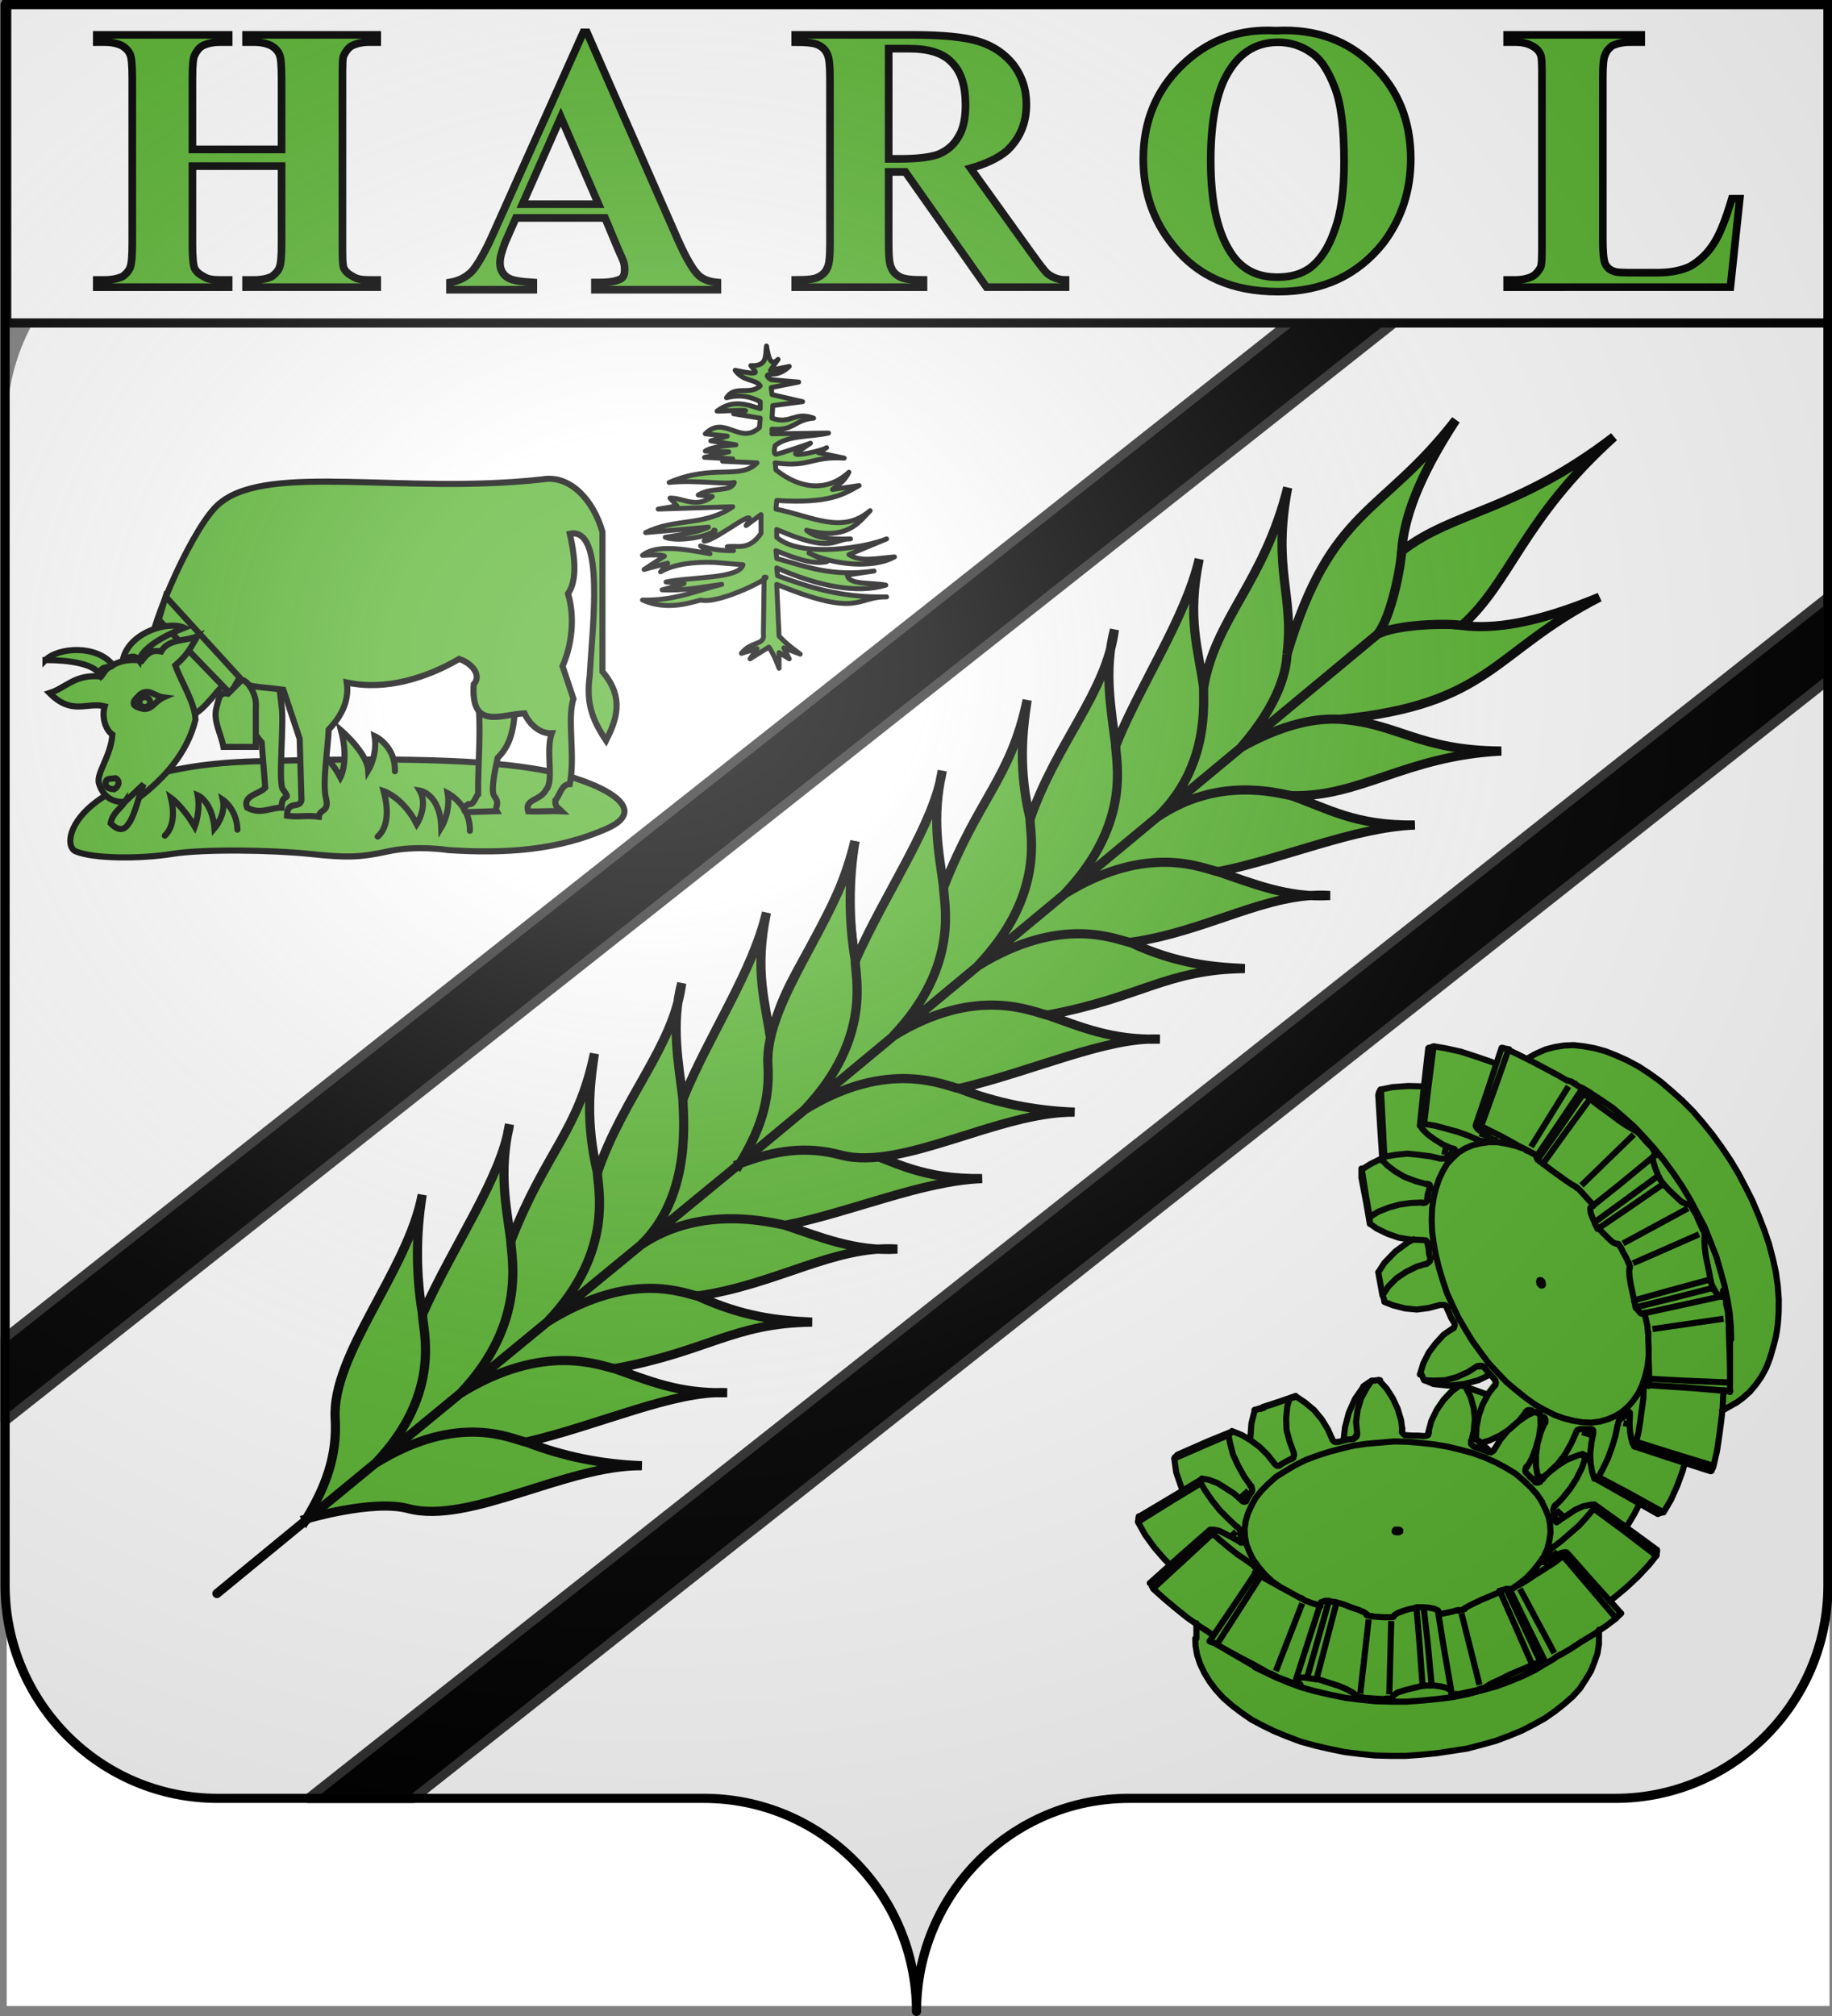 <?xml version="1.0" encoding="UTF-8" standalone="no"?>
<svg
   xmlns:dc="http://purl.org/dc/elements/1.1/"
   xmlns:cc="http://creativecommons.org/ns#"
   xmlns:rdf="http://www.w3.org/1999/02/22-rdf-syntax-ns#"
   xmlns:svg="http://www.w3.org/2000/svg"
   xmlns="http://www.w3.org/2000/svg"
   xmlns:xlink="http://www.w3.org/1999/xlink"
   xmlns:sodipodi="http://sodipodi.sourceforge.net/DTD/sodipodi-0.dtd"
   xmlns:inkscape="http://www.inkscape.org/namespaces/inkscape"
   height="660"
   width="600"
   version="1.0"
   id="svg2"
   sodipodi:version="0.32"
   inkscape:version="1.0.1 (3bc2e813f5, 2020-09-07)"
   sodipodi:docname="Blason d'Harol (Vosges).svg"
   inkscape:output_extension="org.inkscape.output.svg.inkscape">
  <rect width="100%" height="100%" fill="#808080" stroke="none"/>
  <sodipodi:namedview
     inkscape:window-height="1017"
     inkscape:window-width="1920"
     inkscape:pageshadow="2"
     inkscape:pageopacity="0.0"
     guidetolerance="10.0"
     gridtolerance="10.0"
     objecttolerance="10.0"
     borderopacity="1.0"
     bordercolor="#666666"
     pagecolor="#ffffff"
     id="base"
     showgrid="false"
     height="660px"
     inkscape:zoom="1.1313708"
     inkscape:cx="194.29231"
     inkscape:cy="115.21048"
     inkscape:window-x="-8"
     inkscape:window-y="-8"
     inkscape:current-layer="g32929"
     showguides="false"
     inkscape:guide-bbox="true"
     inkscape:window-maximized="1"
     inkscape:document-rotation="0">
    <inkscape:grid
       type="xygrid"
       id="grid7496" />
  </sodipodi:namedview>
  <desc
     id="desc4">Flag of Canton of Valais (Wallis)</desc>
  <defs
     id="defs6">
    <linearGradient
       id="linearGradient2893">
      <stop
         style="stop-color:white;stop-opacity:0.314;"
         offset="0"
         id="stop2895" />
      <stop
         id="stop2897"
         offset="0.19"
         style="stop-color:white;stop-opacity:0.251;" />
      <stop
         style="stop-color:#6b6b6b;stop-opacity:0.125;"
         offset="0.6"
         id="stop2901" />
      <stop
         style="stop-color:black;stop-opacity:0.125;"
         offset="1"
         id="stop2899" />
    </linearGradient>
    <radialGradient
       inkscape:collect="always"
       xlink:href="#linearGradient2893"
       id="radialGradient11919"
       gradientUnits="userSpaceOnUse"
       gradientTransform="matrix(1.551,0,0,1.35,-227.894,-51.264)"
       cx="285.186"
       cy="200.448"
       fx="285.186"
       fy="200.448"
       r="300" />
    <pattern
       id="EMFhbasepattern"
       patternUnits="userSpaceOnUse"
       width="6"
       height="6"
       x="0"
       y="0" />
    <pattern
       id="EMFhbasepattern-2"
       patternUnits="userSpaceOnUse"
       width="6"
       height="6"
       x="0"
       y="0" />
  </defs>
  <g
     inkscape:groupmode="layer"
     id="layer1"
     inkscape:label="Fond écu"
     style="display:inline">
    <g
       id="g32929"
       transform="matrix(-1,0,0,1,599.833,0)"
       style="display:inline">
      <path
         sodipodi:nodetypes="cssccccssc"
         d="m 299.134,-0.258 c 0,38.504 31.203,69.754 69.65,69.754 38.447,0 120.753,0 159.2,0 38.447,0 69.65,31.25 69.65,69.754 v 517.492 l -597,-2e-5 -9.9e-6,-517.492 c 0,-38.504 31.203,-69.754 69.65,-69.754 38.447,0 120.753,0 159.2,0 38.447,0 69.65,-31.25 69.65,-69.754 z"
         style="display:inline;fill:#ffffff;fill-opacity:1;fill-rule:nonzero;stroke:none;stroke-width:5;stroke-linecap:round;stroke-linejoin:round;stroke-miterlimit:4;stroke-dashoffset:0;stroke-opacity:1"
         id="path2014" />
      <path
         id="path4168"
         style="display:inline;fill:#ffffff;fill-opacity:1;fill-rule:nonzero;stroke:none;stroke-width:5;stroke-linecap:round;stroke-linejoin:round;stroke-miterlimit:4;stroke-dashoffset:0;stroke-opacity:1"
         d="M 556.82,-0.258 2.199,438.006 v 79.229 c 0,38.504 31.204,69.754 69.65,69.754 H 135.922 L 599.199,220.906 V -0.258 Z"
         transform="matrix(-1,0,0,1,599.833,0)" />
      <path
         id="path4252"
         style="display:inline;fill:#000000;fill-opacity:1;fill-rule:nonzero;stroke:#313131;stroke-width:3;stroke-linecap:round;stroke-linejoin:round;stroke-miterlimit:4;stroke-dasharray:none;stroke-dashoffset:0;stroke-opacity:1"
         d="M 464.38,588.754 1.103,222.672 V 195.408 l 497.781,393.346 z" />
      <path
         id="path4248"
         style="display:inline;fill:#000000;fill-opacity:1;fill-rule:nonzero;stroke:#313131;stroke-width:3;stroke-linecap:round;stroke-linejoin:round;stroke-miterlimit:4;stroke-dasharray:none;stroke-dashoffset:0;stroke-opacity:1"
         d="M 55.441,9.127 320.876,218.874 598.186,438.006 v 27.262 L 36.305,21.268 Z"
         sodipodi:nodetypes="cccccc" />
      <rect
         style="display:inline;fill:#ffffff;fill-opacity:1;stroke:#000000;stroke-width:3;stroke-linecap:butt;stroke-linejoin:miter;stroke-miterlimit:4;stroke-dasharray:none;paint-order:normal"
         id="rect4148"
         width="597.013"
         height="105.997"
         x="-597.634"
         y="-0.258"
         transform="scale(-1,1)" />
      <g
         id="g4320"
         style="fill:#5ab532;fill-opacity:1;stroke:#000000;stroke-width:2.676;stroke-miterlimit:4;stroke-dasharray:none"
         transform="matrix(0.934,0,0,0.934,7.772,3.101)">
        <path
           id="path4261"
           style="fill:#5ab532;fill-opacity:1;fill-rule:nonzero;stroke:#000000;stroke-width:2.676;stroke-miterlimit:4;stroke-dasharray:none"
           d="m 599.967,8.906 v 2.54 h -2.795 c -2.541,0 -4.574,0.509 -6.099,1.272 -1.271,0.762 -2.288,1.779 -2.796,3.05 -0.508,1.017 -0.762,3.812 -0.762,8.386 v 57.942 c 0,4.574 0.254,7.116 0.762,8.386 0.508,1.271 1.525,2.287 2.542,3.05 1.525,0.762 3.812,1.27 6.354,1.27 h 2.795 v 2.542 h -46.252 v -2.542 h 3.05 c 2.541,0 4.32,-0.254 5.845,-1.27 1.525,-0.762 2.541,-1.78 3.05,-2.796 0.508,-1.271 0.762,-4.065 0.762,-8.64 V 54.903 h -31.258 v 27.193 c 0,4.574 0.254,7.116 0.762,8.386 0.508,1.271 1.525,2.287 2.542,3.05 1.525,0.762 3.557,1.27 6.352,1.27 h 2.796 v 2.542 h -45.998 v -2.542 h 2.795 c 2.541,0 4.321,-0.254 5.846,-1.27 1.525,-0.762 2.541,-1.78 3.05,-2.796 0.508,-1.271 0.508,-4.065 0.508,-8.64 V 24.154 c 0,-4.574 4.9e-4,-7.117 -0.508,-8.133 -0.762,-1.525 -1.526,-2.54 -2.796,-3.303 -1.525,-0.762 -3.558,-1.272 -6.099,-1.272 h -2.795 V 8.906 h 45.998 v 2.54 h -2.796 c -2.541,0 -4.574,0.509 -6.099,1.272 -1.271,0.762 -2.287,1.779 -2.795,3.05 -0.508,1.017 -0.762,3.812 -0.762,8.386 v 24.904 h 31.258 V 24.154 c 0,-4.574 -0.254,-7.117 -0.762,-8.133 -0.762,-1.525 -1.524,-2.54 -2.795,-3.303 -1.525,-0.762 -3.558,-1.272 -6.099,-1.272 h -3.05 V 8.906 Z" />
        <path
           id="path4263"
           style="fill:#5ab532;fill-opacity:1;fill-rule:nonzero;stroke:#000000;stroke-width:2.676;stroke-miterlimit:4;stroke-dasharray:none"
           d="m 429.355,8.016 31.513,70.395 c 3.05,6.862 5.591,11.181 7.624,13.469 2.033,2.033 4.574,3.304 7.624,3.812 v 2.542 h -29.226 v -2.542 c 4.574,-0.254 7.37,-0.762 8.641,-1.525 2.033,-1.017 3.05,-3.05 3.05,-5.337 0,-2.033 -0.763,-4.321 -1.779,-7.116 l -3.812,-8.64 h -31.258 l -4.574,10.927 c -1.271,2.795 -2.033,4.575 -2.033,4.829 -0.254,1.017 -0.255,1.779 -0.255,2.542 0,1.271 0.254,2.287 1.27,3.05 1.525,0.762 3.813,1.27 7.371,1.27 h 1.778 v 2.542 h -42.947 v -2.542 c 2.795,-0.254 4.828,-1.017 6.352,-2.287 2.033,-1.779 4.574,-6.099 7.624,-12.961 L 428.085,8.016 Z m 7.879,29.733 -13.215,30.496 h 26.684 z" />
        <path
           id="path4265"
           style="fill:#5ab532;fill-opacity:1;fill-rule:nonzero;stroke:#000000;stroke-width:2.676;stroke-miterlimit:4;stroke-dasharray:none"
           d="m 355.06,8.906 v 2.54 c -3.812,0 -6.607,0.255 -8.132,1.017 -1.525,0.762 -2.541,1.779 -3.05,3.05 -0.762,1.271 -1.017,4.32 -1.017,8.894 v 57.434 c 0,4.829 0.255,7.623 1.017,8.894 0.508,1.271 1.525,2.287 3.05,3.05 1.271,0.762 4.066,1.017 8.132,1.017 v 2.542 h -44.981 v -2.542 c 4.066,0 6.608,-0.255 8.133,-1.017 1.525,-0.762 2.541,-1.779 3.05,-3.05 0.762,-1.271 1.016,-4.066 1.016,-8.894 V 56.937 h -5.845 l -28.463,40.407 H 260.27 v -2.542 c 2.287,0 4.32,-0.762 6.099,-2.033 1.271,-1.017 3.049,-3.559 5.845,-7.371 l 21.347,-29.733 c -5.337,-1.525 -9.657,-3.558 -12.706,-6.099 -4.574,-4.32 -6.862,-9.656 -6.862,-16.263 0,-5.337 1.525,-9.912 4.574,-13.978 3.05,-3.812 7.116,-6.607 12.198,-8.132 4.829,-1.525 12.706,-2.287 23.38,-2.287 z m -32.783,4.828 h -7.115 c -6.862,0 -11.945,1.525 -14.995,4.829 -3.304,3.304 -4.828,8.132 -4.828,14.993 0,4.574 0.761,8.387 2.54,11.183 1.779,3.05 4.067,4.829 7.116,6.099 3.05,1.017 7.369,1.525 13.469,1.525 h 3.812 z" />
        <path
           id="path4267"
           style="fill:#5ab532;fill-opacity:1;fill-rule:nonzero;stroke:#000000;stroke-width:2.676;stroke-miterlimit:4;stroke-dasharray:none"
           d="m 188.933,7.341 c 12.122,-0.122 22.248,4.181 30.587,12.282 8.895,8.64 13.469,19.568 13.469,32.783 0,11.69 -3.557,21.855 -10.419,30.241 -8.64,10.928 -20.839,16.265 -36.85,16.265 -15.756,0 -27.954,-5.846 -36.848,-17.027 -6.353,-8.386 -9.658,-18.297 -9.658,-29.479 0,-13.215 4.321,-24.143 13.215,-32.783 8.64,-8.641 20.076,-12.961 34.053,-12.198 0.826,-0.048 1.643,-0.075 2.451,-0.083 z m -3.213,4.15 c -4.32,0 -8.132,1.27 -11.436,3.557 -3.558,2.287 -6.099,6.353 -8.386,12.198 -2.287,5.845 -3.303,14.486 -3.303,26.176 0,9.911 1.016,17.788 3.303,23.887 2.033,6.099 5.084,10.675 8.896,13.47 3.05,2.033 6.607,3.05 11.181,3.05 6.607,0 11.691,-2.288 15.503,-7.371 5.337,-7.37 7.877,-18.298 7.877,-33.545 0,-12.707 -1.778,-22.364 -5.082,-28.971 -4.32,-8.386 -10.42,-12.451 -18.552,-12.451 z" />
        <path
           id="path4269"
           style="fill:#5ab532;fill-opacity:1;fill-rule:nonzero;stroke:#000000;stroke-width:2.676;stroke-miterlimit:4;stroke-dasharray:none"
           d="m 105.409,8.906 v 2.54 h -2.795 c -2.541,0 -4.575,0.509 -5.846,1.272 -1.525,0.762 -2.541,1.779 -3.05,3.05 -0.508,1.017 -0.508,3.812 -0.508,8.386 v 57.942 c 0,4.574 -4.95e-4,7.116 0.508,8.386 0.762,1.271 1.526,2.287 2.796,3.05 1.525,0.762 3.558,1.27 6.099,1.27 h 2.795 v 2.542 H 27.137 L 23.833,66.339 h 2.795 c 2.033,6.862 4.067,12.199 6.354,15.757 2.287,3.558 5.082,6.098 8.132,7.877 3.05,1.525 7.116,2.287 11.691,2.287 h 7.369 c 4.066,0 6.862,4.87e-4 7.879,-0.508 1.525,-0.508 2.541,-1.524 3.05,-2.795 0.508,-1.271 0.762,-4.067 0.762,-8.641 v -56.163 c 0,-4.574 -0.254,-7.117 -0.762,-8.133 -0.508,-1.525 -1.525,-2.54 -2.542,-3.303 -1.525,-0.762 -3.811,-1.272 -6.352,-1.272 H 58.395 V 8.906 Z" />
      </g>
      <g
         id="g4071"
         style="fill:#5ab532;fill-opacity:1;stroke:#000000;stroke-width:1.599;stroke-miterlimit:4;stroke-dasharray:none"
         transform="matrix(-1.251,0,0,1.251,825.613,-385.303)">
        <path
           class="st0"
           d="m 381.4,395.6 -0.4,-3.5 -0.5,-3.6 -0.8,-3.6 -1,-3.8 -1.3,-3.8 -1.4,-3.6 -1.6,-3.8 -1.8,-3.6 -1.9,-3.6 -2.1,-3.5 -2.3,-3.4 -2.4,-3.3 -2.5,-3.1 -2.6,-3 -2.8,-2.8 -2.8,-2.5 -2.8,-2.4 -2.9,-2.1 -2.9,-1.9 -3,-1.6 -2.9,-1.3 -2.8,-1.1 -2.9,-0.8 -2.8,-0.5 -2.6,-0.3 -2.5,0.1 -2.5,0.4 -2.3,0.6 -2.3,1 -0.8,0.4 v 0 l -1.8,1.1 -4.8,-2.3 c 0,0 0,0 0,0 0,0 0,0 0,0 h -0.2 l -0.1,-0.1 c 0,0 -0.1,0 -0.1,0 H 310 l -0.2,-0.1 c 0,0 0,0 0,0 h -0.2 l -0.1,-0.1 c 0,0 0,0 0,0 l -0.3,-0.1 c 0,0 0,0 -0.1,0 h -0.3 c 0,0 0,0 0,0 0,0 0,0 0,0 0,0 0,0 0,0 l -1.3,4 -1.4,-0.6 -3.8,-1.3 -4,-1.3 -4.1,-0.9 -3,-0.5 c 0,0 0,0 0,0 0,0 0,0 0,0 h -0.3 c 0,0 -0.1,0 -0.1,0 l -0.1,0.1 h 0.3 c 0,0 0,0 0,0 l -0.2,0.1 h -0.1 c 0,0 0,0 -0.1,0 l -0.2,0.1 h -0.1 c 0,0 -0.1,0 -0.1,0 l -0.1,0.1 v 0 0 c 0,0 0,0 0,0.1 l -1.1,9.9 -4.2,-0.1 -4.2,0.3 -2.9,0.6 c 0,0 0,0 0,0 v 0 c 0,0 0,0 0,0 v 0 c 0,0 0,0 0,0 l -0.1,0.1 c 0,0 0,0.1 0,0.1 v 0.1 l -0.1,0.2 -0.2,0.2 c 0,0 0,0 0,0.1 v 0.2 L 277,342 c 0,0 0,0 0,0 l -0.1,0.2 c 0,0 0,0 0,0 v 0 l 0.6,9.8 0.5,6.8 -3,1.5 -2.4,1.5 v 0 c 0,0 0,0 0,0 0,0 0,0 0,0 0,0 0,0 0,0 v 2.1 c 0,0 0,0 0,0 l 1.3,6.7 0.9,5.3 c 0,0 0,0 0,0 0,0 0,0 0,0 0,0 0,0 0,0 0,0 0,0 0,0 l 1.8,1.3 2.9,1.4 2.9,1 3.1,0.5 h 0.3 l -1,0.5 -3.3,2.4 -2.9,3 -1.6,2.5 c 0,0 0,0.1 0,0.1 l 0.6,3.3 0.5,2.7 v 0.2 c 0,0 0,0 0,0.1 l 0.1,0.2 v 0.1 c 0,0 0,0 0,0 l 0.2,0.5 v 0.1 c 0,0 0,0 0,0.1 l 0.1,0.2 v 0.2 c 0,0 0,0 0,0 0,0 0,0 0,0 0,0 0,0 0,0 0,0 0,0 0,0 l 2.3,0.9 3.1,0.8 3.2,0.3 3.1,-0.4 3,-0.7 h 0.8 l 0.2,0.1 0.2,0.2 0.3,0.4 0.6,1.2 0.6,1.4 0.7,1.2 0.1,0.3 v 0.4 l -0.1,0.1 c 0,0 0,0 0,0 l -0.1,0.3 -0.3,0.2 c 0,0 0,0 0,0 l -2.3,1.6 -2.1,2.3 -1.8,2.4 -1.4,2.8 -0.9,2.9 c 0,0 0,0 0,0 v 0 c 0,0 0,0 0,0 0,0 0,0 0,0 0,0 0,0 0,0 l 0.1,0.3 c 0,0 0,0 0,0 l 0.1,0.1 0.1,0.2 c 0,0 0,0 0,0 l 0.1,0.1 0.2,0.5 c 0,0 0,0 0,0 l 0.1,0.1 0.1,0.2 c 0,0 0,0 0,0 0,0 0,0 0,0 0,0 0,0 0,0 0,0 0,0 0,0 l 1.1,0.4 1.4,0.6 c 0,0 0,0 0,0 0,0 0,0 0,0 l 3.9,0.4 4,-0.4 3.8,-1 3.1,-1.5 1,1.2 c 0,0 0,0 0,0 l 0.2,0.2 0.1,0.4 v 0.1 l -0.1,0.5 -0.2,0.4 -1.6,2.1 v 0 l -3,-1.1 -2.6,-0.9 -0.2,-0.1 c 0,0 0,0 -0.1,0 H 299 l -0.2,-0.1 c 0,0 0,0 0,0 h -0.2 l -0.2,-0.1 c 0,0 0,0 -0.1,0 h -0.4 c 0,0 0,0 0,0 0,0 0,0 0,0 l -1.9,1.4 -2.3,2.4 -1.8,2.6 -1.4,2.9 -0.7,3 0.2,1.1 -0.1,0.3 -0.1,0.1 -0.2,0.1 -0.4,0.1 h -0.3 l -1.5,-0.1 h -1.5 l -1.4,-0.1 c 0,0 0,0 0,0 H 284 l -0.3,-0.2 -0.1,-0.1 -0.2,-0.3 v -0.5 c 0,0 0,0 0,0 v -0.6 c 0,0 0,-0.1 -0.1,-0.1 l -0.2,-1.9 -0.9,-3 -1.3,-2.8 -1.6,-2.5 -2.1,-2.3 c 0,0 0,0 0,0 0,0 0,0 0,0 0,0 0,0 0,0 h -0.9 c 0,0 0,0 0,0 l -0.2,0.1 h -0.7 c 0,0 0,0 0,0 0,0 0,0 0,0 0,0 0,0 0,0 0,0 0,0 0,0 l -2.1,1.5 c 0,0 0,0 0,0 0,0 0,0 0,0 l -2.3,3.3 -1.6,3.6 -1,3.8 -0.4,3.5 -1.4,0.3 c 0,0 0,0 0,0 l -0.5,0.1 -0.3,-0.1 -0.5,-0.5 -0.1,-0.3 c 0,0 0,0 0,0 l -1.1,-2.5 -1.6,-2.6 -2,-2.4 -2.4,-2 -2.4,-1.6 c 0,0 0,0 0,0 0,0 0,0 0,0 v 0 c 0,0 0,0 0,0 l -1.1,0.4 v 0 c 0,0 -0.1,0 -0.1,0 l -0.3,0.1 v 0 c 0,0 -0.1,0 -0.1,0 l -2.4,0.8 -4.6,1.5 c 0,0 0,0 0,0 l -0.4,0.2 -0.5,0.2 H 246 c 0,0 0,0 -0.1,0 l -0.3,0.1 -0.7,0.2 c 0,0 0,0 0,0 0,0 0,0 0,0 0,0 0,0 0,0 0,0 0,0 0,0 0,0 0,0 0,0 l -0.9,3.7 -0.3,3.9 v 0.2 l -2.1,-1.2 -2.5,-1 c 0,0 0,0 0,0 0,0 0,0 0,0 v 0 c 0,0 0,0 0,0 l -6.4,2.6 -7.5,3.3 c 0,0 0,0 0,0 0,0 0,0 0,0 l -0.1,0.1 -0.2,0.1 c 0,0 0,0 0,0 l -0.1,0.1 c 0,0 0,0 0,0 l -0.1,0.2 -0.7,0.2 c 0,0 0,0 0,0 l -0.3,0.3 c 0,0 0,0 0,0 l -0.1,0.2 c 0,0 0,0 0,0 v 0 c 0,0 0,0 0,0 0,0 0,0 0,0 l 0.5,3.6 1.3,3.8 0.3,0.9 -2.4,1.5 -8.9,5.3 c 0,0 0,0 0,0 0,0 0,0 0,0 0,0 0,0 0,0 0,0 0,0 0,0 v 0.2 l -0.1,0.1 c 0,0 0,0.1 0,0.1 v 0.6 l -0.1,0.1 c 0,0 0,0.1 0,0.1 v 0.4 c 0,0 0,0 0,0 0,0 0,0 0,0 l 1.9,3.4 2.4,3.3 2.6,3 1.5,1.5 -5.2,4.7 c 0,0 0,0 0,0.1 0,0 0,0 0,0 0,0 0,0 0,0 0,0 0,0 0,0 0,0 0,0 0,0 v 0 c 0,0 0,0 0,0 0,0 0,0 0,0 0,0 0,0 0,0 l 0.1,0.1 0.1,0.2 c 0,0 0,0 0,0 l 0.1,0.1 v 0.2 c 0,0 0,0.1 0,0.1 l 0.2,0.2 0.1,0.2 c 0,0 0,0 0,0 l 0.1,0.1 2.9,2.6 3.1,2.6 3,2.4 2.2,1.5 v 3.9 c 0,0 0,0 0,0 l 0.1,2 0.4,2.3 0.8,2.4 1.1,2.3 1.4,2.3 1.6,2.1 1.9,2.1 2.3,2 2.5,1.9 2.6,1.8 3,1.6 3.1,1.5 3.4,1.4 3.5,1.3 3.6,1 3.9,0.9 3.9,0.8 4,0.5 4,0.4 4.1,0.1 h 4 l 4.1,-0.3 4,-0.4 4,-0.6 3.9,-0.6 3.8,-1 3.6,-1 3.5,-1.3 3.4,-1.4 3.1,-1.6 2.9,-1.6 2.6,-1.8 2.4,-1.9 2.3,-2 1.9,-2.1 1.5,-2.3 1.4,-2.3 0.9,-2.3 0.8,-2.3 0.4,-2.4 v -3.6 l 2,-1.3 2.5,-1.9 c 0,0 0,0 0,0 0,0 0,0 0,0 l 0.1,-0.1 0.2,-0.1 c 0,0 0,0 0,0 l 0.1,-0.1 c 0,0 0,0 0,0 l 0.1,-0.2 0.2,-0.1 c 0,0 0,0 0,0 l 0.5,-0.5 c 0,0 0,0 0,0 v 0 c 0,0 0,0 0,0 v 0 c 0,0 0,0 0,0 v 0 c 0,0 0,0 0,0 l -2.9,-3.2 1.1,-0.9 3.1,-2.6 3,-2.8 2.9,-3.1 1.9,-2.4 v 0 c 0,0 0,0 0,0 l 0.1,-0.3 c 0,0 0,0 0,0 v -0.5 L 350,462 c 0,0 0,0 0,0 v -0.5 c 0,0 0,0 0,0 0,0 0,0 0,0 0,0 0,0 0,0 0,0 0,0 0,0 0,0 0,0 0,0 0,0 0,0 0,0 l -8,-5.8 2.1,-3.5 1.2,-2.5 4.8,2.7 c 0,0 0,0 0,0 0,0 0,0 0,0 h 0.2 c 0,0 0.1,0 0.1,0 l 0.1,-0.1 h 0.1 c 0,0 0,0 0.1,0 l 0.2,-0.1 h 0.1 c 0,0 0,0 0,0 l 0.2,-0.1 h 0.1 c 0,0 0.1,0 0.1,0 l 0.1,-0.1 c 0,0 0,0 0,0 0,0 0,0 0,0 l 2,-3.4 1.6,-3.6 1.4,-3.8 0.6,-2 6.6,2.1 c 0,0 0,0 0,0 0,0 0,0 0.1,0 0,0 0,0 0,0 l 0.1,-0.1 c 0,0 0,-0.1 0,-0.1 V 441 l 0.1,-0.2 0.1,-0.1 c 0,0 0,0 0,0 l 0.1,-0.2 0.1,-0.1 c 0,0 0,-0.1 0,-0.1 v -0.1 l 0.1,-0.2 c 0,0 0,0 0,0 0,0 0,0 0,0 l 0.9,-3.9 0.6,-4 0.5,-3.8 0.3,-2.7 3.4,-2 0.3,-0.1 1.9,-1.4 1.8,-1.6 1.6,-1.9 1.4,-2 1.3,-2.4 1,-2.6 0.8,-2.8 0.5,-3 0.4,-3.1 0.1,-3.3 v 0 z m -72.5,36.8 -1.6,2.6 c 0,0 0,0 0,0 0,0 0,0 0,0 l -0.1,0.2 -0.2,0.2 -0.2,0.1 c 0,0 0,0 0,0 l -0.1,0.1 v 0 l -2.4,-2.2 1.9,-0.6 2.8,-1.3 1.5,-1 z m 7,-6.2 -1.6,1.1 1.4,-1.7 0.9,0.3 z m 4.7,1.7 -0.1,0.4 -1.1,2.6 -0.2,0.9 0.4,-2.9 -0.1,-2.3 0.8,0.3 0.2,0.2 0.1,0.3 c 0,0 0,0 0,0 l 0.1,0.1 v 0.4 z"
           id="path3460"
           transform="translate(264.302,252.077)"
           style="fill:#5ab532;fill-opacity:1;stroke:none;stroke-width:1.599;stroke-miterlimit:4;stroke-dasharray:none" />
        <path
           id="path3166_1_"
           sodipodi:nodetypes="ccccccccccccccccccccccccccccccccccccccccccccccccccccccccccccccccccccccccccccccccccccccccccccccccccccccccccccccccccccccccccccccccccccccccccccccccccccccccccccccccccccccccccccccccccccccccccccccccccccccccccccccccccccccccccccccccccccccccccccccccccccccccccccccccccccccccccccccccccccccccccccccccccccccccccccccccccccccccccccccccccccccccccccccccccccccccccccccccccccccccccccccccccccccccccccccccccccccccccccccccccccccccccccccccccccccccccccccccccccccccccccccccccccccccccccccccccccccccccccccccccccccccccccccccccccccccccccccccccccccccccccccccccccccccccccccccccccccccccccccccccccccccccccccccccccccccccccccccccccccccccccccccccccccccccccccccccccccccccccccccccccccccccccccccccccccccccccccccccccccccccccccccccccccccccccccccccccccccccccccccccccccccccccccccccccccccccccccccccccccccccccccccccccccccccccccccccccccccccccccccccccccccccccccccccccccccccccccccccccccccccccccccccccccccccccccccccccccccccccccccccccccccccccccccccccccccccccccccccccccccccccccccccccccccssccccccccccccccccccccccccccccccccccccccccccccccccccccccccccccccccccccccccccccccccccccccccccccccccccccccccccccccccccccccccccccccccccccccccccccccccccccccccccccccccccccccccccccccccccccccccccccccccccccccccccccccccccccccccccccccccccccccccccccccccccccccccccccccccccccccccccccccccccccccccccccccccccccccccccccccccccccccccccccccccccccccccccccccccccccccccccccccccccccccccccccccccccccccccccccccccccccccccccccccccccccccccccccccccccccccccccccccccccccccccccccccccccccccccccccccccccccccccccccccccccccccccccccccccccccccccccccccccccccccccccccccccccccccccccccccccccccccccccccccccccccccccccccccccccccccccccccccccccccccccccccccccccccccccccccccccccccccccccccccccccccccccccccccccccccccccccccccccccccccccccccccccccccccccccccccccccccccccccccccccccccccccccccccccccccccccccccccccccccccccccccccccccccccccccccccccccccccccccccccccccccccccccccccccccccccccccccccccccccccccccccccccccccccccccccccccccccccccccccccccccccccccccccccccccccccccccccccccccccccccccccccccccccccccccccccccccccccccccccccccccccccccccccccccccccccccccccccccccccccccccccccccccccccccccccccccccccccccccccccccccccccccccccccccccccccccccccccccc"
           inkscape:connector-curvature="0"
           class="st1"
           d="m 596.2,593.6 -1.3,-0.8 m 38.5,78 v -12.6 m -20.2,-47.4 -9,7.4 -7.4,5.9 m 13.5,27.7 11.5,-2.5 9.1,-2 m -36.3,-54.2 -6.4,9.5 -5.5,8.1 m -0.6,-26.7 -1.9,1.1 m 51.1,92.1 3.5,-2 m -22.7,-4.7 12,0.8 9.3,0.8 m -78.6,-53.8 -0.5,2.6 m 6.5,34.8 -0.8,0.5 m 23.7,88 1.3,-0.8 m -86.9,-5.6 11,6.4 m 51.3,6.1 -2,-11.5 -1.5,-9.4 m -30.6,-2.1 -3.6,11.1 -2.9,9 m 65.3,-4.4 -5.1,-10.3 -4.3,-8.8 m -66.5,-4.3 -6.6,9.9 -5.3,7.8 m 101.8,-0.5 v -2.3 m -105.4,-1.7 v 4 m 89.1,-40.8 -1.9,-1.6 m -33.3,-11.9 v -0.8 m 26,-99.5 h 0.3 l 0.3,0.1 0.1,0.1 h 0.3 l 0.3,0.1 h 0.3 l 0.1,0.1 h 0.3 m -0.3,0.1 2.9,1.4 3.6,1.8 3.4,1.8 3,1.6 2.6,1.5 m 0,-0.1 0.1,0.1 0.5,0.1 0.3,0.1 0.3,0.1 0.5,0.4 0.4,0.1 m -0.1,0.1 1,0.6 1.1,0.5 1,0.6 1,0.6 m 0,0.1 0.4,0.3 0.3,0.1 v 0.1 l -0.1,-0.1 m -0.1,0 -1.4,-0.8 -1.1,-0.5 -0.4,-0.1 v 0.4 l 0.5,0.6 m 0.1,0 0.3,0.3 0.1,0.1 0.3,0.3 0.3,0.1 0.3,0.3 0.1,0.1 0.3,0.3 0.3,0.1 m -0.3,-0.1 2.3,1.8 2.9,2.1 2.4,1.8 2.1,1.4 1.8,1 m -0.1,-0.1 h 0.1 l 0.3,0.3 0.3,0.1 0.1,0.1 0.4,0.4 0.5,0.4 m -0.1,-0.1 0.9,1.1 0.9,1 1,1 0.9,1.1 m -0.1,0.1 0.4,0.4 0.3,0.4 v 0.1 l 0.1,0.3 h -0.1 m 0,-0.1 -0.6,0.1 -0.3,0.6 0.1,1.1 0.5,1.6 0.8,2 m 0,0.1 0.3,0.4 0.1,0.3 0.1,0.3 0.3,0.3 0.1,0.3 0.3,0.3 0.1,0.3 0.1,0.3 m -0.1,-0.4 1.5,1.6 1.9,1.8 1.4,1.3 1.3,0.6 0.8,0.1 m -0.1,0 h 0.1 l 0.1,0.1 0.1,0.1 0.1,0.1 0.3,0.4 0.3,0.5 m 0,0.1 0.8,1.3 0.6,1.4 0.6,1.3 0.6,1.4 m 0,-0.2 0.3,0.5 0.1,0.5 v 0.3 l 0.1,0.3 v 0.3 m 0,-0.1 -0.1,1.1 0.1,1.9 0.3,2.4 0.6,2.8 0.6,3.3 m 0,-0.2 0.1,0.3 v 0.3 l 0.1,0.4 0.1,0.3 0.1,0.3 0.1,0.3 v 0.4 l 0.1,0.3 m 0.2,-0.3 0.6,1.1 0.8,0.9 0.6,0.3 0.4,-0.5 0.1,-1.1 m 0,-0.1 h 0.1 l 0.1,0.1 0.1,0.4 v 0.4 m 0,0 0.4,1.4 0.1,1.3 0.3,1.3 0.3,1.4 m -0.1,-0.2 v 0.5 l 0.1,0.5 v 0.3 0.5 0.4 m 0.1,0 v 2.3 l 0.1,2.9 0.1,3.3 0.1,3.8 v 3.8 m 0,-0.3 v 0.3 0.3 0.3 0.3 0.3 0.3 0.4 0.3 m -0.1,-0.3 v -0.1 m -1.5,-0.1 v 0.1 l -0.1,0.4 v 0.5 l -0.1,0.5 m 0,0 -0.1,3 -0.4,3.6 -0.5,3.8 -0.6,4 -0.9,3.9 m 0,0 -0.1,0.3 v 0.1 l -0.1,0.1 -0.1,0.3 -0.1,0.1 -0.1,0.3 v 0.1 l -0.1,0.1 m -6.9,-2.3 -0.6,2.3 -1.4,3.8 -1.6,3.6 -2,3.4 m -0.1,-0.1 -0.1,0.1 h -0.1 l -0.3,0.1 h -0.1 L 615,704 h -0.1 l -0.1,0.1 h -0.3 m -43.9,-36.4 -3.1,1.5 -3.8,1 -4,0.4 -3.9,-0.4 m -14.5,-29.2 1.6,-2.5 2.9,-3 3.3,-2.4 1.5,-0.8 m -13.7,-16.1 v -0.2 -0.3 -0.3 -0.4 -0.3 -0.3 -0.3 -0.3 m 0,0.3 2.4,-1.5 3,-1.5 m -1,-16.6 0.1,-0.3 0.1,-0.1 v -0.3 l 0.1,-0.1 0.1,-0.1 0.1,-0.3 v -0.1 l 0.1,-0.1 m 0.2,0 2.9,-0.6 4.1,-0.3 4.1,0.1 h 0.1 m 1.1,-10 0.1,-0.1 h 0.1 l 0.3,-0.1 h 0.1 l 0.3,-0.1 h 0.1 l 0.1,-0.1 h 0.3 m 0,-0.1 3,0.5 4.1,0.9 4,1.3 3.8,1.3 1.5,0.6 m 24,7.2 0.8,0.5 2.9,1.9 2.9,2 2.8,2.4 2.9,2.6 2.6,2.8 2.6,2.9 2.5,3.1 2.4,3.3 2.3,3.4 2.1,3.5 1.9,3.6 1.9,3.6 1.5,3.8 1.5,3.8 1.1,3.8 1,3.6 0.8,3.8 0.6,3.5 0.3,3.6 0.1,3.4 m -21.6,4.5 -0.3,2.6 -0.6,2.5 -0.8,2.4 -1,2.1 -1.3,1.9 -1.4,1.6 -1.6,1.4 -1.8,1.1 -1.9,0.8 -2,0.6 -2.3,0.3 -2.3,-0.1 -2.4,-0.4 -2.4,-0.6 -2.5,-0.9 -2.6,-1.3 -2.5,-1.4 -2.5,-1.8 -2.5,-2 -2.5,-2.1 -2.3,-2.4 -2.4,-2.6 -2.1,-2.8 -2.1,-2.9 -1.9,-3.1 -1.8,-3.1 -1.5,-3.1 -1.5,-3.3 -1.1,-3.3 -1,-3.3 -0.8,-3.3 -0.6,-3.3 -0.4,-3 -0.1,-3 0.1,-2.9 0.4,-2.8 0.6,-2.5 0.8,-2.4 1,-2.1 1.1,-1.9 1.5,-1.6 1.5,-1.4 1.8,-1.1 1.9,-0.8 2.1,-0.5 2.1,-0.3 h 2.4 l 2.3,0.4 2.5,0.6 2.5,0.9 2.5,1.3 h 0.1 m -30.2,-7.5 0.6,0.9 1.4,1.4 1.8,1.3 2.1,1.3 2.5,1.1 m 0,-0.1 0.3,0.1 0.3,0.1 v 0.1 l 0.1,0.1 v 0.1 l -0.1,0.1 m -0.1,0.1 -0.8,0.6 -0.6,0.5 -0.6,0.6 m 0,0.1 -0.3,0.1 -0.3,0.1 h -0.3 -0.4 -0.5 m 0.2,0 -2.6,-0.6 -3.1,-0.4 -3,-0.3 -3,0.3 -2.9,0.5 m -0.6,1 v -0.1 l 0.1,-0.1 v -0.1 l 0.1,-0.1 0.1,-0.1 V 611 l 0.1,-0.1 v -0.1 m -0.4,0.9 1.3,1.3 2.1,1.6 2.4,1.4 2.9,1.1 2.9,0.8 m -0.1,-0.1 h 0.3 l 0.4,0.1 0.1,0.1 0.1,0.1 0.1,0.4 v 0.3 m 0,0 -0.4,1 -0.3,1 -0.1,1.1 m 0.1,0.1 -0.1,0.3 -0.3,0.3 -0.1,0.1 -0.4,0.1 h -0.5 m 0,-0.1 -2.8,0.1 -3,0.4 -2.9,0.8 -2.8,1.1 -2.4,1.5 m 0.2,1.6 v -0.2 -0.1 -0.3 -0.1 -0.3 -0.1 -0.3 -0.3 m 0,1.7 1.8,1.3 2.9,1.4 2.9,1 3.1,0.5 3.1,0.1 m -0.1,0 h 0.3 l 0.4,0.1 h 0.3 l 0.1,0.1 0.3,0.4 0.1,0.4 m -0.1,0 0.3,1.3 0.1,1.3 0.4,1.4 m -0.1,-0.2 v 0.4 l -0.1,0.4 -0.1,0.1 -0.4,0.3 -0.4,0.3 m 0,-0.1 -2.6,0.8 -2.8,1.4 -2.4,1.6 -2.1,2.1 -1.6,2.4 m 0.5,1.7 v -0.3 l -0.1,-0.3 V 648 l -0.1,-0.3 -0.1,-0.3 v -0.1 l -0.1,-0.3 v 0 m 0.4,1.7 2.3,0.9 3.1,0.8 3.1,0.3 3.1,-0.4 3,-0.8 m 0.1,0 h 0.3 0.4 0.3 l 0.3,0.1 0.3,0.3 0.3,0.4 m -0.3,-0.1 0.6,1.3 0.6,1.4 0.8,1.3 m 0,-0.1 0.1,0.4 v 0.5 l -0.1,0.1 -0.1,0.4 -0.4,0.3 m 0,-0.1 -2.3,1.6 -2.1,2.3 -1.8,2.4 -1.4,2.8 -0.9,2.9 m 1.1,1.5 -0.1,-0.3 -0.1,-0.1 -0.1,-0.3 -0.1,-0.3 -0.1,-0.1 -0.1,-0.3 -0.1,-0.1 -0.1,-0.3 m 0.8,1.8 2.4,0.1 3.1,-0.1 3,-0.8 2.9,-1.3 2.5,-1.6 m 0,0.1 0.3,-0.1 0.4,-0.1 h 0.3 0.1 l 0.4,0.1 0.4,0.3 m -0.2,-0.1 0.9,1.1 1,1.1 0.9,1 m 0,0.1 0.3,0.3 0.1,0.5 v 0.1 l -0.1,0.5 -0.3,0.4 m 0,-0.1 -1.6,2.1 -1.5,2.8 -1,2.9 -0.6,3 -0.1,3 m 1.3,1.1 -0.3,-0.1 -0.1,-0.1 -0.1,-0.3 -0.3,-0.1 -0.1,-0.1 -0.1,-0.1 -0.1,-0.1 -0.3,-0.1 m 1.4,1 2.1,-0.6 2.8,-1.3 2.5,-1.6 2.4,-2.1 2,-2.5 m -0.1,0 0.1,-0.1 0.3,-0.3 0.3,-0.1 h 0.1 0.4 l 0.4,0.1 m 2.2,1.4 0.9,0.4 m -3.2,-1.8 0.6,0.4 m 2.6,1.3 0.3,0.3 0.1,0.4 0.1,0.1 v 0.4 l -0.1,0.4 m -0.1,-0.1 -1.1,2.6 -0.8,2.9 -0.4,2.9 v 2.9 l 0.4,2.6 m 1.4,0.4 h -0.1 l -0.3,-0.1 h -0.1 -0.1 l -0.3,-0.1 h -0.1 l -0.1,-0.1 H 583 m 3.3,-1.3 2,-1.9 1.9,-2.5 1.6,-2.8 1.3,-2.9 m -8.7,11.7 1.3,-1 m 7.4,-10.6 v -0.3 l 0.3,-0.4 0.1,-0.1 0.3,-0.1 0.3,-0.1 h 0.3 m -0.2,0 h 1 1 0.9 m 0,0 0.3,0.1 0.1,0.1 0.1,0.1 v 0.4 0.4 m 0,0 -0.5,2.5 -0.3,2.8 0.1,2.5 0.4,2.3 0.6,1.8 m 1,-0.4 h -0.1 -0.1 l -0.1,0.1 h -0.1 -0.1 l -0.1,0.1 h -0.1 -0.1 m 0.8,-0.2 1.1,-2 1.4,-2.9 1.1,-3 0.9,-3 0.6,-2.9 m 0.1,0 v -0.3 l 0.1,-0.4 0.1,-0.3 0.1,-0.1 0.1,-0.4 0.3,-0.1 m 0,0.1 0.8,-0.5 0.6,-0.6 0.6,-0.6 m 0,0 0.1,-0.1 h 0.1 v 0.1 l 0.1,0.1 v 0.4 m 0.1,0 -0.1,2.3 0.1,2.1 0.3,1.8 0.4,1.4 0.5,0.9 m 0.4,-1.3 v 0.1 l -0.1,0.1 v 0.1 l -0.1,0.1 v 0.1 l -0.1,0.1 -0.1,0.3 v 0.1 m 0.4,-1 0.6,-2.3 0.5,-3.1 0.4,-3 0.4,-2.9 0.1,-2.6 m 0,0.1 v -0.1 -0.4 l 0.1,-0.3 v -0.3 L 611,670 v -0.4 m 0.1,0.1 0.3,-1 0.3,-1 0.3,-1 m -0.2,0 v -0.4 -0.1 h 0.1 v 0.1 0.1 m 0,0.1 v 1.6 1.4 l 0.1,0.8 0.1,0.4 v -0.1 m 0.1,-1.8 v 0.3 0.1 0.3 0.1 0.3 0.3 0.1 0.3 m 0,-1.8 v -2.3 l -0.1,-2.9 V 661 l -0.1,-2.4 v -1.9 m -0.1,0.1 v -0.1 -0.4 -0.1 l -0.1,-0.3 v -0.4 -0.4 m 0,0.1 -0.3,-1.4 -0.3,-1.3 -0.1,-1 m -0.8,0.2 H 610 l -0.5,-0.6 -0.8,-1 m -0.4,-1.8 v 0.3 l 0.1,0.3 0.1,0.1 v 0.3 l 0.1,0.3 v 0.3 l 0.1,0.1 v 0.3 m -0.4,-2 -0.4,-1.9 -0.5,-2.3 -0.3,-1.9 -0.1,-1.5 0.1,-1 m 0.1,0.1 v -0.1 -0.3 l -0.1,-0.1 v -0.1 l -0.1,-0.4 -0.1,-0.4 m -0.1,0.1 -0.6,-1.4 -0.8,-1.4 -0.6,-1.3 m 0,0.1 -0.3,-0.4 -0.1,-0.3 -0.1,-0.1 -0.1,-0.1 -0.1,-0.1 m 0,0 h -0.5 l -0.9,-0.4 -1,-0.9 -1.3,-1.3 -1.5,-1.5 m -1,-1.6 0.1,0.3 0.1,0.3 0.1,0.1 0.1,0.3 0.1,0.1 0.1,0.3 0.1,0.1 0.1,0.3 m -0.8,-1.8 -0.5,-1.1 -0.5,-1.4 -0.1,-1 0.1,-0.1 m 0.7,-0.6 v -0.1 h -0.1 l -0.1,-0.4 -0.3,-0.3 m 0,0 -1,-1.1 -0.9,-1 -1,-1.1 m 0,0 -0.3,-0.3 -0.3,-0.3 -0.3,-0.1 -0.3,-0.3 -0.1,-0.1 m 0.2,0.1 -1.1,-0.6 -1.5,-1 -1.8,-1.3 -2.1,-1.5 -2.1,-1.6 m -1.4,-1.1 0.3,0.1 0.1,0.3 0.1,0.1 0.3,0.1 0.1,0.1 0.1,0.1 0.3,0.1 0.1,0.1 m -1.4,-1 -0.3,-0.4 -0.1,-0.4 h 0.1 m 0,-0.2 -0.4,-0.3 -1,-0.5 m 0,0 -0.4,-0.3 -0.4,-0.1 -0.1,-0.1 -0.4,-0.1 -0.3,-0.3 m 0.1,0 -1.8,-0.9 -2.3,-1.3 -2.4,-1.3 -2.8,-1.4 -2.6,-1.3 m -1.2,-0.1 h 0.3 l 0.1,0.1 h 0.1 l 0.1,0.1 h 0.3 0.1 l 0.1,0.1 h 0.3 m -1.4,-0.3 0.1,0.4 0.5,0.6 1,0.8 1.5,1 1.8,1.1 m 0,-0.1 0.3,0.1 0.1,0.1 -0.1,0.1 h -0.3 m 0,0.1 -0.9,-0.1 h -1 -0.9 m 0,0 h -0.4 -0.4 l -0.1,-0.1 -0.5,-0.1 -0.4,-0.1 m 0.1,-0.1 -2.3,-1 -2.8,-1 -2.9,-0.8 -3,-0.8 -3,-0.5 m -0.9,0.5 0.1,-0.1 h 0.1 l 0.1,-0.1 h 0.1 0.1 l 0.1,-0.1 h 0.1 0.1 m 45.8,27.2 7.8,-5.3 9.3,-6.4 m -1.4,-2.1 -9.4,6.9 -7.3,5.3 m 30.4,14.9 -11.4,3.1 -8.6,2.4 m 0.5,1.8 9.3,-2.3 11,-2.8 m -44.7,-32.4 5.6,-7.8 6.8,-9.3 m -1.7,-1.4 -6.8,9.9 -5.3,7.5 m 50.4,58.3 -12,-0.5 -9.3,-0.5 m -30,-84.8 0.8,-0.4 2.3,-1 2.3,-0.6 2.5,-0.4 2.5,-0.1 2.6,0.3 2.8,0.5 2.9,0.8 2.8,1.1 2.9,1.3 3,1.6 2.9,1.9 2.9,2.1 2.8,2.4 2.8,2.5 2.8,2.8 2.6,3 2.5,3.1 2.4,3.3 2.3,3.4 2.1,3.5 1.9,3.6 1.8,3.6 1.6,3.8 1.4,3.6 1.3,3.8 1,3.8 0.8,3.6 0.5,3.6 0.268,3.5 -0.026,3.188 m 0,0 c 0,0 -0.089,2.041 -0.232,3.344 -0.107,0.978 -0.336,2.555 -0.488,3.232 C 645.198,658.754 644.7,660.5 644.7,660.5 l -0.8,2.8 -1,2.6 -1.3,2.4 -1.4,2 -1.6,1.9 -1.8,1.6 -1.9,1.4 -0.3,0.1 m -22.4,-4.8 9.8,0.6 11.5,0.9 m -49.1,-28 v -0.3 l -0.1,-0.3 -0.1,-0.1 -0.3,-0.3 h -0.1 -0.3 v 0.1 l -0.1,0.3 0.1,0.3 v 0.3 l 0.3,0.1 0.1,0.3 h 0.3 0.1 l 0.1,-0.1 V 644 m -16.2,-41.2 3.3,-9.1 3.9,-11 m -1.8,-0.5 -3.8,11.5 -3,8.8 m 62.3,89.1 -11.4,-3.5 -8.9,-2.8 m -0.5,1.2 9.1,3 10.9,3.5 m -75,-90.8 1.1,-9.4 1.4,-11 m -1.4,0.5 -1.3,11.4 -0.9,8.9 m 63.7,101.1 -9.6,-5.3 -7.4,-3.9 m -1,0.3 7.6,4.3 9,5.1 m -71.6,-93.5 -0.4,-8.1 -0.5,-9.5 m -0.7,1.4 0.6,9.8 0.5,7.5 m 42.2,82.9 -0.1,-0.1 m -45.4,-68 -1,-5.6 -1.1,-6.9 m 46.1,80.1 1.3,0.9 m -13.6,-7.1 -2.6,-2.4 m -31.3,-69.4 1.3,6.8 0.9,5.3 m 3.3,18.7 -0.5,-2.8 -0.6,-3.3 m 14.5,29.3 -1.4,-0.6 -1.1,-0.4 m 13.5,15.3 3.1,2.8 0.9,0.8 m -63,-3.3 v -0.4 l 0.3,-3.9 0.9,-3.6 m -0.1,0.1 h 0.3 l 0.3,-0.1 0.3,-0.1 0.3,-0.1 h 0.4 l 0.3,-0.1 0.3,-0.1 0.3,-0.1 m 20.8,8.6 0.4,-3.5 1,-3.8 1.6,-3.6 2.3,-3.3 m 72.2,30.7 -1.3,2.6 -2.1,3.5 -0.1,0.1 m 8.1,5.9 v 0.3 0.1 0.1 l -0.1,0.3 v 0.1 0.3 0.1 l -0.1,0.3 m 0,-0.1 -1.9,2.4 -2.9,3.1 -3,2.8 -3.1,2.6 -1.3,1 m 3,3.2 -0.3,0.3 -0.1,0.1 -0.1,0.1 -0.3,0.1 -0.1,0.3 -0.1,0.1 -0.3,0.1 -0.1,0.1 m 0.1,0.1 -2.5,1.9 -3.4,2.3 -3.3,2 -2.9,1.9 -2.6,1.5 m 0,-0.1 -0.1,0.1 -0.5,0.3 -0.3,0.1 -0.1,0.1 -0.5,0.4 -0.4,0.3 m 0.1,-0.1 -1,0.6 -1,0.6 -1.1,0.5 -1,0.6 m -0.1,0.1 -0.4,0.1 -0.3,0.1 h -0.1 0.3 m 0,0 1.3,-0.9 1,-0.6 0.4,-0.4 -0.4,-0.1 -0.9,0.1 m 0,0.1 h -0.3 l -0.3,0.1 -0.3,0.1 -0.3,0.1 -0.3,0.1 H 582 l -0.4,0.1 -0.3,0.1 m 0.4,0.1 -2.6,1.1 -3.3,1.4 -2.6,1.3 -2.4,1.1 -1.6,1 m 0,0 -0.1,0.1 -0.4,0.1 h -0.3 l -0.1,0.1 -0.6,0.1 -0.5,0.3 m 0,0 -1.4,0.3 -1.4,0.3 -1.4,0.3 -1.4,0.3 m 0.1,-0.2 -0.5,0.1 h -0.4 -0.3 -0.1 v -0.1 m 0,0 0.1,-0.6 -0.4,-0.5 -1,-0.5 -1.6,-0.4 -2.3,-0.3 m 0.1,0.1 h -0.3 -0.4 -0.3 -0.4 -0.3 l -0.4,0.1 h -0.3 -0.4 m 0.3,0 -2.1,0.5 -2.4,0.6 -1.9,0.6 -1.1,0.8 -0.4,0.6 m 0,0 -0.1,0.1 h -0.1 l -0.3,0.1 h -0.1 -0.5 -0.5 m 0,0.1 h -1.5 l -1.5,-0.1 -1.4,-0.1 -1.5,-0.1 m 0,-0.1 h -0.5 l -0.5,-0.1 -0.3,-0.1 -0.4,-0.1 h -0.3 m 0.2,-0.1 -0.9,-0.8 -1.6,-0.9 -2.1,-0.9 -2.8,-0.9 -3.1,-1 m 0,0.2 -0.3,-0.1 h -0.3 l -0.4,-0.1 h -0.3 l -0.3,-0.1 h -0.4 l -0.3,-0.1 h -0.4 m 0.3,-0.1 h -1.3 l -1.1,0.3 -0.5,0.3 0.3,0.6 0.9,0.8 m -0.1,-0.2 v 0.1 h -0.1 -0.1 l -0.3,-0.1 -0.5,-0.1 m 0,0 -1.3,-0.4 -1.3,-0.5 -1.3,-0.5 -1.1,-0.4 m 0.2,0.1 -0.5,-0.3 -0.5,-0.3 -0.3,-0.1 -0.5,-0.3 -0.4,-0.1 m 0,0.1 -1.9,-1.1 -2.5,-1.4 -2.9,-1.5 -3.3,-1.8 -3.4,-1.9 m 0.2,0 -0.3,-0.1 -0.1,-0.1 -0.3,-0.1 -0.3,-0.1 -0.3,-0.1 -0.3,-0.1 -0.1,-0.1 -0.3,-0.1 m 1.1,-1.5 -0.1,-0.1 -0.3,-0.1 -0.5,-0.4 -0.4,-0.3 m 0,0 -2.5,-1.6 -3,-2.1 -3,-2.4 -3.1,-2.6 -2.9,-2.6 m 0,-0.1 -0.1,-0.1 -0.1,-0.3 -0.1,-0.1 -0.1,-0.1 v -0.3 l -0.1,-0.1 -0.1,-0.3 -0.1,-0.1 m 5.2,-4.7 -1.6,-1.6 -2.6,-3 -2.4,-3.3 -1.9,-3.4 m 0,0 v -0.3 0 l 0.1,-0.1 v -0.3 -0.1 -0.3 l 0.1,-0.1 v -0.3 m 11.5,-6.7 -0.4,-1 -1.3,-3.8 -0.5,-3.6 m 0,0 0.1,-0.3 0.1,-0.1 0.1,-0.1 0.3,-0.1 0.1,-0.3 0.1,-0.1 0.3,-0.1 0.1,-0.1 m 94.6,55.7 -1.5,0.9 -3.1,1.5 -3.4,1.4 -3.5,1.3 -3.6,1 -3.8,1 -3.9,0.8 -4,0.5 -4,0.4 -4.1,0.3 h -4 l -4.1,-0.1 -4,-0.4 -4,-0.5 -3.9,-0.8 -3.9,-0.9 -3.6,-1 -3.5,-1.3 -3.4,-1.4 -3.1,-1.5 -2.3,-1.1 m 36.2,-13.2 0.4,-0.5 0.8,-0.5 1.3,-0.5 1.6,-0.5 2.1,-0.4 m -0.1,0 0.8,9.4 0.8,11.1 m 0.3,-20.6 1.4,0.1 1.4,0.3 0.9,0.4 0.1,0.1 m -1.7,19.6 -1.1,-11.6 -1,-8.9 m 0,0 h -0.3 -0.3 -0.3 -0.3 -0.1 -0.3 -0.3 l -0.3,0.1 m -20.7,-1.4 1.8,0.5 2.3,0.9 1.8,0.6 1.4,0.6 0.8,0.6 m -13.3,17 3,-11.4 2.3,-8.8 m -14.5,-3.8 -0.1,-0.1 -2.3,-1.6 -1.9,-1.8 -1.6,-1.9 -1.4,-1.9 -1,-2 -0.8,-2 -0.4,-2.1 -0.1,-2 0.3,-2.1 0.6,-2 0.9,-2 1.1,-2 1.5,-1.9 1.8,-1.8 2,-1.8 2.4,-1.5 2.5,-1.5 2.8,-1.4 2.9,-1.1 3.1,-1 3.3,-0.9 3.4,-0.8 3.5,-0.5 3.5,-0.3 3.6,-0.3 3.6,0.1 3.5,0.3 3.5,0.4 3.5,0.6 3.3,0.8 3.3,0.9 3,1.1 2.9,1.3 2.6,1.4 2.5,1.5 2.1,1.8 1.9,1.8 1.6,1.8 1.4,2 m -0.1,0 1,2 0.8,2 0.4,2 0.1,2.1 -0.3,2 -0.5,2.1 -0.9,2 -1.3,1.9 -1.5,1.9 -1.8,1.9 -2,1.6 -2.3,1.6 -0.1,0.1 m -73.6,-40.6 0.4,2.1 0.8,3 1.3,2.8 1.6,2.9 1.8,2.5 m -0.2,-0.1 0.3,0.1 0.1,0.4 v 0.3 l 0.1,0.1 v 0.4 l -0.1,0.3 m 0,-0.1 -0.6,0.9 -0.5,0.8 -0.4,0.9 m 0,-0.1 -0.1,0.1 -0.3,0.1 h -0.1 l -0.4,-0.1 -0.3,-0.3 m 0.1,0.1 -2,-1.8 -2.3,-1.5 -2.1,-1.3 -2.1,-0.8 -2,-0.4 m -0.2,1.3 v -0.1 -0.1 -0.3 -0.1 l 0.1,-0.1 v -0.1 -0.1 -0.1 m -0.1,1 1.1,1.9 1.8,2.6 2,2.5 2.3,2.3 2.1,2 m 0,0 0.3,0.1 0.3,0.4 0.1,0.1 0.1,0.1 0.1,0.4 0.1,0.3 m 0,-0.1 v 0.9 l 0.3,0.9 0.3,0.8 m -0.1,-0.1 v 0.3 l -0.1,0.1 h -0.3 l -0.3,-0.3 m 0.1,0.1 -1.9,-1.1 -1.9,-1 -1.6,-0.8 -1.4,-0.3 h -1 m 0.6,1 -0.1,-0.1 v -0.1 l -0.1,-0.1 -0.1,-0.1 v -0.1 l -0.1,-0.1 -0.1,-0.1 v -0.1 m 0.5,0.8 1.8,1.6 2.4,2 2.4,1.9 2.4,1.6 2.1,1.5 m -0.1,0.1 0.1,0.1 0.4,0.3 0.1,0.1 0.3,0.1 0.3,0.3 0.3,0.3 m -0.1,-0.1 0.8,0.8 0.8,0.6 0.9,0.8 m -0.1,-0.1 0.1,0.1 0.1,0.1 -0.3,-0.1 m 0.1,0 -1.4,-0.8 -1.1,-0.6 -0.8,-0.3 -0.4,-0.1 0.1,0.1 m 1.5,0.9 -0.1,-0.1 -0.3,-0.1 h -0.1 l -0.3,-0.1 -0.1,-0.1 -0.1,-0.1 h -0.3 l -0.1,-0.1 m 1.4,0.6 2,1.1 2.5,1.4 2.4,1.3 2,1.1 1.6,0.9 m 0,-0.1 h 0.1 l 0.4,0.3 h 0.1 l 0.1,0.1 0.4,0.3 0.4,0.1 m 0,0 1.3,0.5 1.3,0.4 1,0.4 m 0.1,-1 0.3,-0.1 0.8,-0.3 h 1.1 m 1.8,0.4 -0.3,-0.1 h -0.3 -0.3 l -0.3,-0.1 h -0.1 -0.3 l -0.3,-0.1 h -0.3 m 10.1,3.6 0.1,0.1 h 0.3 l 0.1,0.1 h 0.1 l 0.4,0.1 h 0.5 m 0,0.1 1.4,0.1 1.5,0.1 h 1.5 m 0,0 h 0.4 0.4 0.1 l 0.3,-0.1 v 0 m 11.9,-0.8 h 0.1 0.3 0.4 m -0.1,0 1.5,-0.3 1.4,-0.3 1.4,-0.4 m 0,0.2 0.4,-0.1 0.4,-0.1 h 0.3 l 0.3,-0.1 0.3,-0.1 m -0.2,-0.1 1,-0.6 1.8,-0.9 1.9,-0.9 2.4,-1 2.5,-1.1 m 1.5,-0.7 -0.3,0.1 -0.3,0.1 h -0.1 l -0.3,0.1 h -0.1 l -0.3,0.1 -0.3,0.1 H 573 m 1.8,-0.5 h 0.5 0.4 l -0.1,0.1 m 0.2,0.3 0.4,-0.3 1,-0.6 m 0,0 0.3,-0.3 0.4,-0.1 0.3,-0.1 0.3,-0.3 0.4,-0.1 m -0.2,0.1 1.6,-1 2.1,-1.4 2.4,-1.5 2.5,-1.6 2.4,-1.8 m 1,-0.9 -0.1,0.1 -0.1,0.1 -0.1,0.1 -0.1,0.1 -0.1,0.1 h -0.1 l -0.1,0.1 -0.1,0.1 m 0.8,-0.7 -0.3,-0.1 -0.9,0.1 -1.3,0.5 -1.5,0.8 -1.9,1 m 0.1,0 -0.1,0.1 -0.3,0.1 v -0.1 l 0.1,-0.3 m 0.1,0.1 0.5,-0.8 0.5,-0.9 0.4,-0.8 m 0,0.1 0.1,-0.3 0.3,-0.4 0.1,-0.1 0.4,-0.3 0.3,-0.3 m -0.1,0.1 2,-1.5 2.3,-2 2.3,-2 2.1,-2.3 1.9,-2.3 m 0.1,-1 -0.1,0.1 v 0.1 0.1 0.1 0.1 l -0.1,0.1 v 0.1 0.3 m 0.2,-1 -1.1,0.1 -1.9,0.4 -2,0.9 -2.1,1.4 -2.3,1.5 m 0.1,0 -0.1,0.1 -0.4,0.1 -0.1,0.1 h -0.1 l -0.1,-0.1 V 706 m -0.1,0 -0.1,-0.9 -0.3,-0.8 -0.1,-0.9 m 0,0.1 -0.1,-0.3 0.1,-0.4 0.1,-0.3 0.1,-0.3 0.3,-0.4 m 0,0.2 1.9,-2 2,-2.5 1.6,-2.5 1.4,-2.8 0.9,-2.6 m -0.7,-1.1 0.1,0.1 0.1,0.3 v 0.1 l 0.1,0.1 0.1,0.1 v 0.1 l 0.1,0.1 v 0.1 m -0.5,-1 -1.6,0.5 -2.5,1 -2.4,1.5 -2.4,1.9 -2.1,2.1 m 0,0 -0.1,0.3 -0.4,0.1 -0.1,0.1 h -0.1 -0.4 l -0.3,-0.1 m 0,-0.1 -0.8,-0.8 -0.8,-0.8 -0.8,-0.8 m 0.2,0.2 -0.3,-0.3 -0.1,-0.3 v -0.3 l 0.1,-0.4 0.1,-0.4 m 0.1,0.2 0.8,-1.3 0.6,-1.1 1.1,-2.9 0.8,-2.9 0.4,-3 -0.1,-2.8 m -1.5,-0.6 h 0.3 l 0.1,0.1 0.1,0.1 0.3,0.1 h 0.1 l 0.3,0.1 0.1,0.1 0.1,0.1 m -1.4,-0.6 -1.9,0.9 -2.6,1.8 -2.3,2 -2.1,2.5 -1.6,2.6 m 0,-0.1 -0.1,0.3 -0.3,0.3 -0.3,0.1 -0.1,0.1 h -0.4 -0.4 m 0.1,0 -1.3,-0.5 -1.3,-0.5 -1.3,-0.4 m 0.1,0 -0.4,-0.3 -0.3,-0.3 -0.1,-0.1 v -0.5 -0.4 m 0.1,0.1 0.6,-2.6 0.3,-3.1 -0.3,-2.9 -0.8,-2.9 -1.3,-2.6 m -1.6,-0.4 h 0.1 0.3 l 0.3,0.1 h 0.3 l 0.3,0.1 h 0.1 0.3 l 0.3,0.1 m -2,-0.3 -1.9,1.4 -2.3,2.4 -1.8,2.6 -1.4,2.9 -0.8,3 m 0.2,-0.1 -0.1,0.3 -0.1,0.4 -0.1,0.1 -0.3,0.1 -0.4,0.1 h -0.4 m 0,0 -1.5,-0.1 h -1.5 l -1.4,-0.1 m 0,0 h -0.5 l -0.4,-0.3 -0.1,-0.1 -0.3,-0.4 v -0.5 m 0.1,0 -0.3,-2.6 -0.9,-3 -1.3,-2.8 -1.6,-2.5 -2.1,-2.3 m -1.8,0.2 h 0.3 0.3 0.3 l 0.3,-0.1 h 0.3 0.3 0.1 0.3 m -2.2,0.1 -1.3,1.9 -1.5,2.8 -0.9,3 -0.4,3.1 0.3,3.1 m 0,0 v 0.1 l -0.1,0.5 -0.1,0.1 v 0.1 l -0.4,0.3 -0.4,0.3 m 0,0 -1.4,0.1 -1.5,0.4 -1.3,0.3 m 0.1,-0.1 -0.5,0.1 -0.4,-0.1 -0.1,-0.1 -0.4,-0.4 -0.1,-0.4 m 0,0.1 -1.1,-2.5 -1.6,-2.6 -2,-2.4 -2.4,-2 -2.4,-1.6 m -1.6,0.6 0.1,-0.1 h 0.3 l 0.1,-0.1 h 0.3 l 0.3,-0.1 h 0.1 l 0.3,-0.1 0.3,-0.1 m -1.8,0.5 -0.6,2.1 -0.3,3 0.1,3.1 0.8,3 1.1,3 m 0,0 v 0.1 l 0.1,0.5 -0.1,0.1 v 0.3 l -0.1,0.3 -0.4,0.3 m 0,-0.1 -1,0.5 -1.1,0.6 -1,0.6 m 0,0.1 -0.3,0.1 h -0.4 -0.1 l -0.4,-0.3 -0.3,-0.3 m 0.1,0.1 -1.8,-2.3 -2.1,-2.1 -2.4,-1.8 -2.4,-1.4 -2.5,-1 m -0.9,1.1 0.1,-0.1 0.1,-0.1 0.1,-0.1 0.1,-0.1 0.1,-0.1 0.1,-0.1 0.1,-0.1 0.1,-0.1 m 25.5,44.2 -2.6,9.1 -3.1,10.9 m 50.5,-22.5 3.9,8.8 4.6,10.5 m 2.1,-0.8 -5.1,-10.9 -3.9,-8.3 m -75.7,14.5 6.5,-10.1 5,-7.8 m -1.4,-0.7 -5.4,8 -6.5,9.6 m 101.8,-0.5 v 1.5 l -0.4,2.4 -0.8,2.3 -0.9,2.3 -1.4,2.3 -1.5,2.3 -1.9,2.1 -2.3,2 -2.4,1.9 -2.6,1.8 -2.9,1.6 -3.1,1.6 -3.4,1.4 -3.5,1.3 -3.6,1 -3.8,1 -3.9,0.6 -4,0.6 -4,0.4 -4.1,0.3 h -4 l -4.1,-0.1 -4,-0.4 -4,-0.5 -3.9,-0.8 -3.9,-0.9 -3.6,-1 -3.5,-1.3 -3.4,-1.4 -3.1,-1.5 -3,-1.6 -2.6,-1.8 -2.5,-1.9 -2.3,-2 -1.9,-2.1 -1.6,-2.1 -1.4,-2.3 -1.1,-2.3 -0.8,-2.4 -0.4,-2.3 -0.1,-2 m 96.3,-21.6 6.4,7.5 7.5,8.8 m -56.5,-23 -0.1,-0.1 -0.3,-0.1 h -0.3 -0.3 -0.3 l -0.1,0.1 -0.1,0.3 v 0.1 l 0.1,0.1 0.3,0.1 h 0.3 0.4 l 0.1,-0.1 0.3,-0.1 v -0.1 -0.2 m 57.8,21.7 -8.1,-9 -6.1,-6.9 m -108.3,9.4 8.8,-8.1 6.8,-6.3 m -0.7,-1 -7.3,6.4 -8.5,7.6 m 116.2,-19.5 7.5,5.5 8.9,6.8 m 0.2,-1.5 -9.3,-6.8 -7.1,-5.1 m -119.5,4.6 9.3,-5.8 7.3,-4.4 m 0.1,-1 -7.5,4.5 -8.9,5.3 m 116.7,-15.3 1.5,0.6 m -109,-0.5 8,-3.5 6.1,-2.6 m 94.8,5.9 -2,-1 m -91.7,-5.9 -6.4,2.6 -7.5,3.3 m 94.4,-10.3 h 0.1 m -74.8,-1.2 5.1,-1.6 4,-1.4 m 64.3,3.5 h -0.1 m -17.9,-6.5 2.6,0.9 3.1,1.1 m -32.6,-2.2 1.3,-0.9 0.9,-0.6 m -19.9,4 -4,1.4 -4.6,1.5 m 120.8,-29.6 -0.5,0.1 m -20.3,23 1,0.1 m -40.4,-63.1 0.1,-0.4 m 35.4,71.4 -0.4,-0.1 m -45.6,-68.4 0.1,-0.4 m 36,73.3 -0.3,-0.1 m -17.1,-4.5 1.3,0.5 m -14,-12.4 h 1.5 m -48.8,83.1 0.1,-0.5 m -9.7,-29.1 -0.5,0.8 m 74.9,-3.4 0.1,0.3 m -79.4,-5.1 0.3,-0.4 m 82,-5.3 0.3,0.4 m -81.6,-5.4 0.3,-0.1 m 29.1,-17.7 -0.8,1.3"
           style="fill:#5ab532;fill-opacity:1;stroke:#000000;stroke-width:1.599;stroke-linecap:round;stroke-linejoin:round;stroke-miterlimit:4;stroke-dasharray:none" />
        <path
           id="path4109_1_"
           sodipodi:nodetypes="cc"
           inkscape:connector-curvature="0"
           class="st2"
           d="m 538.8,731.8 -2.2,19.4"
           style="fill:#5ab532;fill-opacity:1;stroke:#000000;stroke-width:1.599;stroke-miterlimit:4;stroke-dasharray:none" />
        <path
           id="path4111_1_"
           sodipodi:nodetypes="cc"
           inkscape:connector-curvature="0"
           class="st2"
           d="m 544.7,732.2 -0.5,19.2"
           style="fill:#5ab532;fill-opacity:1;stroke:#000000;stroke-width:1.599;stroke-miterlimit:4;stroke-dasharray:none" />
        <path
           id="path4113_1_"
           inkscape:connector-curvature="0"
           class="st2"
           d="m 521.4,727.6 -6.9,17.7"
           style="fill:#5ab532;fill-opacity:1;stroke:#000000;stroke-width:1.599;stroke-miterlimit:4;stroke-dasharray:none" />
        <path
           id="path4115_1_"
           inkscape:connector-curvature="0"
           class="st2"
           d="m 502.9,710 1.2,-1.2"
           style="fill:#5ab532;fill-opacity:1;stroke:#000000;stroke-width:1.599;stroke-miterlimit:4;stroke-dasharray:none" />
        <path
           id="path4117_1_"
           inkscape:connector-curvature="0"
           class="st2"
           d="m 505.1,700.1 2.2,-2"
           style="fill:#5ab532;fill-opacity:1;stroke:#000000;stroke-width:1.599;stroke-miterlimit:4;stroke-dasharray:none" />
        <path
           id="path4119_1_"
           inkscape:connector-curvature="0"
           class="st2"
           d="m 563.1,730.2 4.7,18.7"
           style="fill:#5ab532;fill-opacity:1;stroke:#000000;stroke-width:1.599;stroke-miterlimit:4;stroke-dasharray:none" />
        <path
           id="path4121_1_"
           inkscape:connector-curvature="0"
           class="st2"
           d="m 578.4,723.8 9,16.8"
           style="fill:#5ab532;fill-opacity:1;stroke:#000000;stroke-width:1.599;stroke-miterlimit:4;stroke-dasharray:none" />
        <path
           id="path4123_1_"
           inkscape:connector-curvature="0"
           class="st2"
           d="M 587.9,714.9 587.2,714"
           style="fill:#5ab532;fill-opacity:1;stroke:#000000;stroke-width:1.599;stroke-miterlimit:4;stroke-dasharray:none" />
        <path
           id="path4125_1_"
           sodipodi:nodetypes="cc"
           inkscape:connector-curvature="0"
           class="st2"
           d="m 589.8,704.9 -1.9,-1.7"
           style="fill:#5ab532;fill-opacity:1;stroke:#000000;stroke-width:1.599;stroke-miterlimit:4;stroke-dasharray:none" />
        <path
           id="path3022_1_"
           sodipodi:nodetypes="cc"
           inkscape:connector-curvature="0"
           class="st2"
           d="m 597.3,683.6 -2.6,-0.8"
           style="fill:#5ab532;fill-opacity:1;stroke:#000000;stroke-width:1.599;stroke-miterlimit:4;stroke-dasharray:none" />
        <path
           id="path3792_1_"
           inkscape:connector-curvature="0"
           class="st2"
           d="m 606.8,680.7 -1.3,-0.3"
           style="fill:#5ab532;fill-opacity:1;stroke:#000000;stroke-width:1.599;stroke-miterlimit:4;stroke-dasharray:none" />
        <path
           id="path3794_1_"
           sodipodi:nodetypes="cc"
           inkscape:connector-curvature="0"
           class="st2"
           d="m 631.7,653.1 -18.6,2.7"
           style="fill:#5ab532;fill-opacity:1;stroke:#000000;stroke-width:1.599;stroke-miterlimit:4;stroke-dasharray:none" />
        <path
           id="path3796_1_"
           inkscape:connector-curvature="0"
           class="st2"
           d="M 625.3,631 608,638.6"
           style="fill:#5ab532;fill-opacity:1;stroke:#000000;stroke-width:1.599;stroke-miterlimit:4;stroke-dasharray:none" />
        <path
           id="path3798_1_"
           sodipodi:nodetypes="cc"
           inkscape:connector-curvature="0"
           class="st2"
           d="m 622.4,624.2 -17,9.2"
           style="fill:#5ab532;fill-opacity:1;stroke:#000000;stroke-width:1.599;stroke-miterlimit:4;stroke-dasharray:none" />
        <path
           id="path3800_1_"
           inkscape:connector-curvature="0"
           class="st2"
           d="m 594.5,618.2 13.7,-13.3"
           style="fill:#5ab532;fill-opacity:1;stroke:#000000;stroke-width:1.599;stroke-miterlimit:4;stroke-dasharray:none" />
        <path
           id="path3802_1_"
           inkscape:connector-curvature="0"
           class="st2"
           d="m 581.3,608.1 9.8,-15.8"
           style="fill:#5ab532;fill-opacity:1;stroke:#000000;stroke-width:1.599;stroke-miterlimit:4;stroke-dasharray:none" />
        <path
           id="path3804_1_"
           inkscape:connector-curvature="0"
           class="st2"
           d="m 568.7,604.6 -0.3,1"
           style="fill:#5ab532;fill-opacity:1;stroke:#000000;stroke-width:1.599;stroke-miterlimit:4;stroke-dasharray:none" />
        <path
           id="path3806_1_"
           inkscape:connector-curvature="0"
           class="st2"
           d="m 559.1,608 -0.5,2.2"
           style="fill:#5ab532;fill-opacity:1;stroke:#000000;stroke-width:1.599;stroke-miterlimit:4;stroke-dasharray:none" />
      </g>
      <g
         id="g5678"
         transform="matrix(1.142,-1.408,1.408,1.142,-512.016,-69.461)"
         style="stroke-width:1.655;stroke-miterlimit:4;stroke-dasharray:none">
        <path
           d="m 108.689,630.269 c 0,0 -4.801,-11.581 -10.129,-15.462 -9.286,-6.765 -11.836,-27.086 -20.601,-37.687 4.766,5.463 10.251,9.983 16.466,13.544 -6.042,-12.529 -9.531,-26.638 -15.912,-33.796 5.356,6.968 10.763,9.711 16.162,13.034 -8.292,-15.294 -7.067,-21.741 -15.942,-32.994 4.052,4.543 8.453,9.047 16.716,13.123 -7.382,-12.282 -8.454,-25.067 -16.162,-33.374 4.405,6.226 10.795,9.655 16.052,12.968 -5.768,-11.032 -9.247,-24.11 -15.832,-32.904 6.72,8.523 12.304,10.358 18.198,14.013 -1.387,-2.578 5.177,-15.505 5.177,-15.505 h 15.142 c 7.417,-7.763 13.52,-7.488 23.289,-19.045 -10.628,14.107 -10.088,25.022 -18.486,34.55 5.982,-3.656 11.611,-5.49 18.536,-14.013 -6.797,8.795 -10.592,21.872 -16.626,32.904 5.337,-3.313 11.81,-6.742 16.365,-12.968 -7.909,8.308 -9.289,21.092 -16.968,33.374 8.362,-4.076 12.871,-8.58 17.033,-13.123 -9.147,11.253 -8.077,17.7 -16.738,32.994 5.48,-3.322 10.953,-6.066 16.477,-13.034 -6.553,7.158 -10.383,21.267 -16.728,33.796 6.301,-3.562 11.895,-8.082 16.793,-13.544 -9.02,10.6 -12.061,30.922 -21.511,37.687 -5.421,3.881 -8.463,9.036 -10.774,15.462 z"
           style="fill:#5ab532;fill-opacity:1;fill-rule:evenodd;stroke:#000000;stroke-width:1.655;stroke-linecap:butt;stroke-linejoin:miter;stroke-miterlimit:4;stroke-dasharray:none;stroke-opacity:1"
           id="path1036-7"
           sodipodi:nodetypes="cscccccccccccccccccccccccsc" />
        <path
           d="m 109.183,529.025 c -2.155,-6.426 -4.955,-11.273 -10.282,-15.154 -9.286,-6.765 -11.836,-27.086 -20.601,-37.687 4.766,5.463 10.251,9.983 16.466,13.544 -6.042,-12.529 -9.531,-26.638 -15.912,-33.796 5.356,6.968 10.763,9.711 16.162,13.034 -8.292,-15.294 -7.067,-21.741 -15.942,-32.994 4.052,4.543 8.453,9.047 16.716,13.123 -7.382,-12.282 -8.454,-25.066 -16.162,-33.374 4.405,6.226 10.795,9.655 16.052,12.968 -5.768,-11.032 -9.247,-24.11 -15.832,-32.904 6.72,8.523 12.304,10.358 18.198,14.013 -8.168,-9.528 -7.364,-20.443 -17.652,-34.55 9.49,11.557 15.599,11.282 22.829,19.045 -15.13,-22.938 -7.934,-28.992 -12.425,-50.326 3.577,12.029 7.544,18.549 11.691,22.524 0.542,-11.893 8.008,-20.523 9.157,-42.785 0.611,22.262 7.869,30.892 8.124,42.785 4.244,-3.975 8.368,-10.496 12.235,-22.524 -5.006,21.334 2.043,27.389 -13.64,50.326 7.417,-7.763 13.52,-7.488 23.289,-19.045 -10.628,14.107 -10.088,25.022 -18.486,34.55 5.982,-3.656 11.611,-5.49 18.536,-14.013 -6.797,8.795 -10.592,21.872 -16.626,32.904 5.337,-3.313 11.81,-6.742 16.365,-12.968 -7.909,8.308 -9.289,21.092 -16.968,33.374 8.362,-4.076 12.871,-8.58 17.033,-13.123 -9.147,11.253 -8.077,17.699 -16.738,32.994 5.48,-3.322 10.953,-6.066 16.477,-13.034 -6.553,7.158 -10.383,21.267 -16.728,33.796 6.301,-3.562 11.895,-8.082 16.793,-13.544 -9.02,10.6 -12.061,30.922 -21.511,37.687 -5.421,3.881 -8.309,8.728 -10.62,15.154 z"
           style="fill:#5ab532;fill-opacity:1;fill-rule:evenodd;stroke:#000000;stroke-width:1.655;stroke-linecap:butt;stroke-linejoin:miter;stroke-miterlimit:4;stroke-dasharray:none;stroke-opacity:1"
           id="path1036"
           sodipodi:nodetypes="cscccccccccccccccccccccccccccccscc" />
        <path
           d="M 109.369,513.856 C 107.091,496.019 96.68,491.392 94.766,489.729 m 14.854,3.365 C 107.342,475.257 96.93,470.63 95.017,468.967 m 14.813,4.256 C 107.551,455.386 97.705,450.759 95.791,449.096 m 14.263,3.722 c -2.278,-17.837 -12.459,-22.464 -14.373,-24.127 m 14.588,2.338 C 109.126,417.791 99.961,411.462 98.048,409.799 m 12.474,1.629 c -1.837,-10.843 -5.828,-15.47 -7.296,-17.133 m 7.63,-14.89 c -0.702,-3.849 -6.45,-11.248 -8.364,-12.912 m 6.878,147.364 c 2.278,-17.837 13.238,-22.464 15.152,-24.127 m -14.902,3.365 c 2.278,-17.837 13.238,-22.464 15.152,-24.127 m -14.943,4.256 c 2.278,-17.837 12.734,-22.464 14.648,-24.127 m -14.423,3.722 c 2.278,-17.837 13.112,-22.464 15.026,-24.127 m -14.811,2.338 c 1.144,-13.237 10.986,-19.565 12.9,-21.229 m -12.648,1.629 c 1.837,-10.843 5.932,-15.47 7.845,-17.133 m -7.512,-14.89 c 0.702,-3.849 7.003,-11.248 8.916,-12.912 m -10.602,163.602 1.686,-150.691"
           style="fill:#5ab532;fill-opacity:1;fill-rule:evenodd;stroke:#000000;stroke-width:1.655;stroke-linecap:butt;stroke-linejoin:miter;stroke-miterlimit:4;stroke-dasharray:none;stroke-opacity:1"
           id="path1058" />
        <path
           d="M 108.623,614.27 C 106.346,596.433 96.339,592.328 94.425,590.664 m 14.335,3.752 C 106.482,576.58 96.589,571.566 94.676,569.902 m 14.218,4.127 C 106.615,556.192 97.364,551.695 95.45,550.031 m 13.579,2.13 C 107.886,538.924 97.254,531.289 95.34,529.625 m 13.283,84.644 c 2.278,-17.837 13.643,-21.942 15.557,-23.605 m -15.421,3.752 c 2.278,-17.837 13.758,-22.851 15.671,-24.515 m -15.538,4.127 c 2.278,-17.837 13.502,-22.476 15.416,-24.14 m -15.279,2.271 c 1.144,-13.237 13.796,-20.872 15.709,-22.535 m -16.341,121.669 0.771,-121.2"
           style="fill:#5ab532;fill-opacity:1;fill-rule:evenodd;stroke:#000000;stroke-width:1.655;stroke-linecap:round;stroke-linejoin:miter;stroke-miterlimit:4;stroke-dasharray:none;stroke-opacity:1"
           id="path1058-4"
           sodipodi:nodetypes="cccccccccccccccccc" />
      </g>
      <path
         style="display:inline;opacity:1;fill:#5ab532;fill-opacity:1;fill-rule:evenodd;stroke:#000000;stroke-width:1.6;stroke-linecap:butt;stroke-linejoin:round;stroke-miterlimit:4;stroke-dasharray:none;stroke-opacity:1"
         d="m 348.79,113.272 c 0.489,2.904 -0.517,6.74 5.142,6.418 -1.565,2.194 -3.895,3.438 5.142,1.54 -2.742,3.823 -6.77,2.771 -8.227,5.134 3.535,3.179 8.274,-0.418 11.055,3.851 -4.928,-1.227 -8.162,-0.199 -11.055,1.284 v 2.31 c 4.504,-1.414 8.971,-3.13 14.14,0.77 -3.508,0.064 -15.473,-1.024 -5.422,0.886 l -8.718,1.424 0.257,3.08 c 6.376,5.889 11.409,-4.269 17.74,2.054 l -7.199,0.77 5.399,1.54 -8.227,1.284 c 4.971,0.359 8.482,1.01 10.027,2.054 l -7.713,0.257 7.97,1.797 -9.255,0.513 3.342,0.77 -11.312,0.513 c 5.463,5.677 14.345,0.255 28.795,6.418 -8.656,-0.884 -18.082,0.744 -21.339,0 1.063,3.364 6.976,1.274 11.826,4.107 l -4.628,0.513 c 5.561,4.08 9.644,0.323 13.883,0.513 l -2.314,2.567 6.17,1.027 -24.424,-0.77 c 9.512,6.56 18.768,3.594 28.537,8.471 l -20.568,-1.797 c 2.822,1.585 8.688,2.409 14.14,3.337 -4.472,1.739 -15.832,-0.572 -15.979,-2.409 -2.008,0.197 4.345,3.653 3.125,3.693 -4.495,-0.573 -18.788,-12.822 -13.626,-5.134 l -4.885,-3.594 v 6.161 c 3.981,5.784 7.735,3.855 11.055,4.364 l -2.057,1.284 c 3.317,0.051 6.8,-0.231 10.798,-1.54 l -3.085,2.567 c 8.459,-1.535 17.59,-3.195 22.11,0.513 -3.461,-0.18 -6.452,-0.241 -7.199,0.257 l 6.684,4.364 -7.713,-2.054 2.314,2.824 c -4.455,-2.482 -10.544,-3.334 -17.739,-3.08 l -9.255,0.77 c 1.103,4.688 17.352,3.926 25.195,5.648 l -5.913,0.513 c 1.931,0.685 4.608,1.369 7.199,2.054 -6.513,0.397 -13.026,-0.91 -19.539,-1.797 8.731,2.138 15.152,5.341 25.966,5.134 -6.764,2.95 -12.938,1.779 -19.025,0 -6.277,1.567 -25.207,-8.34 -20.825,-7.445 l 0.257,18.483 c -0.634,3.94 4.023,2.245 7.199,6.418 l -5.142,-1.54 2.314,3.337 -6.17,-3.851 c -1.554,2.31 -2.46,4.621 -3.342,6.931 v -5.134 l -3.342,2.054 1.8,-3.594 -5.399,2.054 c 2.155,-1.651 4.138,-2.959 6.942,-5.904 l 0.771,-16.943 c -27.258,11.165 -25.908,3.966 -35.993,4.107 14.992,0.326 25.443,-3.235 35.736,-6.931 l 0.257,-2.567 c -13.57,6.01 -26.27,8.514 -35.736,5.648 4.484,-0.95 12.368,0.04 12.598,-3.337 l -8.741,-1.284 c 14.007,2.007 22.437,-1.556 31.88,-4.107 l 0.257,-2.567 c -5.46,2.186 -11.923,4.76 -16.711,3.594 0,0 8.068,-3.81 5.399,-2.567 -7.172,3.339 -20.064,5.126 -27.509,1.027 6.924,0.581 11.195,1.653 14.911,-0.77 l -12.341,-5.134 c 5.888,2.569 27.768,6.597 35.993,-0.513 v -2.567 c -18.656,8.121 -18.522,3.002 -24.167,3.081 7.774,0.318 11.776,-0.563 14.397,-2.824 -13.457,3.404 -17.123,-2.635 -20.825,-6.418 9.21,7.869 18.863,1.894 30.851,-0.513 l -0.257,-2.824 c -17.152,1.088 -21.841,-1.972 -26.995,-4.877 l 8.741,1.284 c -1.8,-1.688 -3.599,-2.125 -5.399,-5.648 7.285,6.661 16.207,5.407 23.91,-0.77 l 0.257,-2.31 c -11.207,1.652 -11.828,-2.22 -22.624,-1.54 l 8.484,-1.797 c 0,0 -3.428,-2.108 -2.571,-1.54 1.32,0.874 10.417,2.967 10.027,1.797 l -4.885,-3.337 c 0,0 10.284,3.594 11.312,3.594 1.028,0 0.257,-2.824 0.257,-2.824 -4.398,-3.51 -11.655,-2.738 -17.482,-4.107 l 18.511,0.257 v -1.54 c -7.37,0.591 -7.284,-3.039 -13.626,-3.594 6.152,-2.365 7.606,2.247 13.626,0 l -0.257,-4.107 -9.77,-1.284 10.027,-2.31 0.257,-2.31 -8.998,-1.797 8.998,-0.77 c 0,0 3.085,-1.797 -0.257,-1.797 -3.342,0 -5.656,-2.567 -5.656,-2.567 l 6.17,1.284 -2.506,-3.583 c 2.626,2.622 3.164,-1.011 3.792,-4.374 z"
         id="path3937"
         sodipodi:nodetypes="ccccccccccccccccccccccccccccccccccccccccccccccccccccccccccccccccccccccccccccscccccccccccccccccsccsccccccccccccscccc" />
      <g
         id="g8926"
         style="stroke-width:2;stroke-miterlimit:4;stroke-dasharray:none">
        <g
           id="g8843"
           transform="translate(-215.853,-17.811)"
           style="stroke-width:2;stroke-miterlimit:4;stroke-dasharray:none">
          <path
             style="fill:#5ab532;fill-opacity:1;fill-rule:evenodd;stroke:#000000;stroke-width:2;stroke-linecap:butt;stroke-linejoin:miter;stroke-miterlimit:4;stroke-dasharray:none;stroke-opacity:1"
             d="m 668.807,296.116 c 0,0 10.379,-1.66 19.77,0.415 9.391,2.075 13.839,2.075 25.701,0.83 11.862,-1.245 34.598,-1.66 44.977,0 10.379,1.66 25.701,1.66 31.632,-0.83 5.931,-2.489 -0.494,-27.799 -58.322,-29.459 -57.828,-1.66 -81.743,0.21 -96.874,3.319 -14.177,2.913 -34.598,11.618 -18.782,18.671 15.816,7.054 33.115,8.298 51.897,7.054 z"
             id="path8718"
             sodipodi:nodetypes="csssssssc" />
          <path
             style="display:inline;fill:#5ab532;fill-opacity:1;fill-rule:evenodd;stroke:#000000;stroke-width:2;stroke-linecap:round;stroke-linejoin:miter;stroke-miterlimit:4;stroke-dasharray:none;stroke-opacity:1"
             d="m 761.703,291.382 c -1.83,-1.71 -3.7,-5.445 -1.983,-12.391 0,0 -3.804,2.666 -7.818,9.466 0,0 -1.943,-5.112 -0.969,-10.279 0,0 -4.724,1.975 -5.485,10.838 0,0 -3.843,-4.472 -2.745,-9.374 0,0 -4.553,3.028 -4.776,9.781"
             id="path8784-3-5"
             sodipodi:nodetypes="ccccccc" />
          <path
             style="display:inline;fill:#5ab532;fill-opacity:1;fill-rule:evenodd;stroke:#000000;stroke-width:2;stroke-linecap:round;stroke-linejoin:miter;stroke-miterlimit:4;stroke-dasharray:none;stroke-opacity:1"
             d="m 715.649,273.86 c -2.406,-2.011 -3.315,-8.36 1.808,-14.885 0,0 -8.716,4.556 -13.262,13.336 0,0 -2.905,-5.317 -0.196,-15.392 0,0 -8.572,7.305 -8.908,13.134 0,0 -3.125,-5.064 -2.094,-11.267 0,0 -6.846,3.061 -6.655,11.518"
             id="path8784-3-8"
             sodipodi:nodetypes="ccccccc" />
          <path
             style="display:inline;fill:#5ab532;fill-opacity:1;fill-rule:evenodd;stroke:#000000;stroke-width:2;stroke-linecap:round;stroke-linejoin:miter;stroke-miterlimit:4;stroke-dasharray:none;stroke-opacity:1"
             d="m 691.986,291.684 c -2.406,-2.011 -4.199,-6.703 -1.948,-14.885 0,0 -6.293,2.026 -10.839,10.806 0,0 -3.879,-5.947 -0.962,-10.984 0,0 -6.732,0.999 -7.067,12.132 0,0 -3.125,-5.064 -2.094,-11.267 0,0 -7.471,3.842 -7.28,12.299"
             id="path8784-3-8-7"
             sodipodi:nodetypes="ccccccc" />
        </g>
        <g
           id="g8716"
           transform="matrix(0.757,0,0,0.757,80.722,69.983)"
           style="display:inline;stroke-width:2.642;stroke-miterlimit:4;stroke-dasharray:none">
          <g
             inkscape:label="Meubles"
             id="layer3-0"
             transform="matrix(-0.384,0,0,0.384,665.902,-19.408)"
             style="display:inline;fill:#5ab532;fill-opacity:1;stroke:#000000;stroke-width:6.871;stroke-miterlimit:4;stroke-dasharray:none;stroke-opacity:1">
            <path
               sodipodi:nodetypes="cccccsccc"
               inkscape:connector-curvature="0"
               id="path4076"
               d="m 216.533,558.013 c 2.724,43.579 9.533,68.773 26.556,87.839 1.362,17.023 2.724,34.046 4.086,51.069 -6.809,7.49 -25.875,8.852 -20.428,22.47 14.98,8.171 25.875,0 38.813,0 0,-19.066 12.544,-5.233 1.298,-20.963 -5.234,-7.321 1.766,-75.387 -1.298,-93.431 -1.362,-11.576 -2.724,-23.151 -4.086,-34.727 -14.98,-4.086 -29.961,-8.171 -44.941,-12.257 z"
               style="fill:#5ab532;fill-opacity:1;stroke:#000000;stroke-width:6.871;stroke-linecap:butt;stroke-linejoin:miter;stroke-miterlimit:4;stroke-dasharray:none;stroke-opacity:1" />
            <path
               sodipodi:nodetypes="cccccsccc"
               inkscape:connector-curvature="0"
               id="path4078"
               d="m 486,590.362 c 5.333,38 0.667,76 1,114 -3.667,3.667 -4.333,12.333 -11,11 -5.333,3 -6.667,9 -1,9 11,-0.333 22,-0.667 33,-1 -2.833,-5 4.311,-7.656 -2.875,-17.125 -4.458,-5.875 2.208,-35.375 3.875,-42.875 16.667,-16.333 18.333,-36.667 20,-61 -14.333,-4 -28.667,-8 -43,-12 z"
               style="fill:#5ab532;fill-opacity:1;stroke:#000000;stroke-width:6.871;stroke-linecap:butt;stroke-linejoin:miter;stroke-miterlimit:4;stroke-dasharray:none;stroke-opacity:1" />
            <path
               sodipodi:nodetypes="cscccccscccccccccccccccccccccsc"
               inkscape:connector-curvature="0"
               id="path3288"
               d="m 140.207,610.345 c 34.64,32.237 60.269,-55.819 80.218,-33.748 6.707,7.42 19.217,6.269 47.135,10.014 6.128,18.385 12.257,36.77 18.385,55.155 0.681,23.151 1.362,46.303 2.043,69.454 -2.447,10.086 -15.895,-0.829 -16.342,17.257 14.98,2.043 20.961,-0.914 35.941,1.128 0.84,-9.342 12.112,-4.398 7.896,-21.276 -4.191,-16.78 2.806,-60.434 3.146,-76.776 10.895,-11.576 23.832,-29.28 20.428,-53.112 44.26,9.533 90.563,-5.447 126.651,-26.556 15.661,5.447 25.194,19.066 16.342,28.599 -3.405,51.75 29.961,34.046 57.197,32.684 6.128,13.618 18.385,23.151 30.641,22.47 -7.043,20.109 2.914,53.217 -6.128,63.326 -6.809,13.171 -24.618,10.342 -20.428,24.513 14.98,0.681 22.961,-0.638 37.941,0.043 -4.766,-4.766 -7.533,-4.533 -7.299,-12.299 5.447,-6.128 6.895,-18.257 16.342,-18.385 6.362,-32.003 -3.276,-74.007 4.086,-96.01 -4.086,-12.257 -8.171,-24.513 -12.257,-36.77 10.214,-23.151 14.299,-54.474 6.128,-81.711 8.852,-12.257 9.533,-34.727 2.043,-67.411 40.174,-8.171 25.194,106.224 22.47,159.336 -4.086,30.641 2.043,49.026 18.385,73.54 10.895,-21.789 21.789,-47.665 -4.086,-77.625 0,-52.431 0,-104.862 0,-157.293 -10.214,-36.089 -36.727,-64.622 -67.411,-59.24 -155.332,17.405 -306.996,-18.525 -362.655,26.043 -29.036,21.356 -79.082,137.087 -79.822,165.57 -0.741,28.483 12.824,50.718 23.009,69.081 z"
               style="display:inline;fill:#5ab532;fill-opacity:1;stroke:#000000;stroke-width:6.871;stroke-linecap:butt;stroke-linejoin:miter;stroke-miterlimit:4;stroke-dasharray:none;stroke-opacity:1" />
            <g
               transform="matrix(0.69,0,0,0.69,54.869,300.166)"
               id="g4098"
               style="fill:#5ab532;fill-opacity:1;stroke:#000000;stroke-width:9.958;stroke-miterlimit:4;stroke-dasharray:none;stroke-opacity:1" />
          </g>
          <path
             style="display:inline;fill:#5ab532;fill-opacity:1;stroke:#000000;stroke-width:2.642;stroke-linecap:butt;stroke-linejoin:miter;stroke-miterlimit:4;stroke-dasharray:none;stroke-opacity:1"
             d="m 617.078,175.56 -31,32 -4,-7 32,-35 z"
             id="path4490"
             inkscape:connector-curvature="0"
             sodipodi:nodetypes="ccccc" />
          <path
             style="display:inline;fill:#5ab532;fill-opacity:1;stroke:#000000;stroke-width:2.642;stroke-linecap:butt;stroke-linejoin:miter;stroke-miterlimit:4;stroke-dasharray:none;stroke-opacity:1"
             d="m 587.078,207.56 c 3.395,-0.592 3.765,0.976 5,6 1.592,5.667 -2,11.333 -3,17 -4.667,0 -9.333,0 -14,0 0,-5.667 0,-11.333 0,-17 -0.592,-5.296 3.136,-11.456 6,-12 2,2 4,4 6,6 z"
             id="path4492"
             inkscape:connector-curvature="0"
             sodipodi:nodetypes="ccccccc" />
          <g
             id="g4577"
             transform="matrix(-1,0,0,1,781.078,-361.44)"
             style="display:inline;fill:#5ab532;fill-opacity:1;stroke-width:2.642;stroke-miterlimit:4;stroke-dasharray:none">
            <path
               style="display:inline;fill:#5ab532;fill-opacity:1;stroke:#000000;stroke-width:2.642;stroke-linecap:butt;stroke-linejoin:miter;stroke-miterlimit:4;stroke-dasharray:none;stroke-opacity:1"
               d="m 140.618,574.436 c -7.952,-1.904 -14.04,4.084 -23.857,-5.712 7.444,-2.389 10.858,-8.282 22.332,-7.167 1.679,-2.288 2.179,-3.548 4.233,-4.277 3.108,-2.407 8.289,-3.487 13.36,-2.501 2.488,-3.304 4.264,-4.835 8.367,-4.055 3.132,-5.527 10.208,-4.307 15.667,-6.564 -2.853,4.756 -3.91,7.719 -9.558,12.611 2.918,7.806 8.39,15.963 8.753,23.418 -3.621,14.838 -14.011,25.812 -24.625,33.924 -4.971,2.498 -14.084,3.558 -17.174,-6.354 -1.198,-4.33 5.127,-11.616 5.848,-21.062 -2.806,-1.89 -4.779,-7.31 -3.346,-12.261 z"
               id="path4082"
               inkscape:connector-curvature="0"
               sodipodi:nodetypes="ccccccccccccc" />
            <path
               style="display:inline;fill:#5ab532;fill-opacity:1;stroke:#000000;stroke-width:2.642;stroke-linecap:butt;stroke-linejoin:miter;stroke-miterlimit:4;stroke-dasharray:none;stroke-opacity:1"
               d="m 149.343,615.834 c -2.05,3.075 -5.254,4.613 -6.151,9.226 2.435,2.563 5.254,3.588 7.304,0.769 3.075,-3.588 4.613,-11.789 6.92,-17.684 -2.691,2.563 -5.382,5.126 -8.073,7.689 z"
               id="path4092"
               inkscape:connector-curvature="0"
               sodipodi:nodetypes="ccccc" />
            <path
               style="display:inline;fill:#5ab532;fill-opacity:1;stroke:#000000;stroke-width:2.642;stroke-linecap:butt;stroke-linejoin:miter;stroke-miterlimit:4;stroke-dasharray:none;stroke-opacity:1"
               d="m 114.997,554.458 c 10.524,-0.034 20.517,1.656 23.348,5.924 0.896,-4.004 4.437,-2.126 5.792,-3.836 -7.114,-8.92 -23.816,-7.524 -29.14,-2.087 z"
               id="path4086"
               inkscape:connector-curvature="0"
               sodipodi:nodetypes="cccc" />
            <path
               style="display:inline;fill:#5ab532;fill-opacity:1;stroke:#000000;stroke-width:2.642;stroke-linecap:butt;stroke-linejoin:miter;stroke-miterlimit:4;stroke-dasharray:none;stroke-opacity:1"
               d="m 141.009,607.428 c -0.015,2.6 2.083,2.702 3.702,2.899 1.63,-0.75 2.972,-3.518 0.662,-4.748 -2.768,0.36 -3.999,-0.145 -4.364,1.849 z"
               id="path4090"
               inkscape:connector-curvature="0"
               sodipodi:nodetypes="cccc" />
            <path
               sodipodi:nodetypes="cccc"
               inkscape:connector-curvature="0"
               id="path4094"
               d="m 155.971,569.27 c 3.802,-2.776 6.278,0.844 10.081,1.326 -3.625,1.592 -5.394,6.101 -9.55,4.775 -6.013,-1.503 -2.476,-4.068 -0.531,-6.101 z"
               style="display:inline;fill:#5ab532;fill-opacity:1;stroke:#000000;stroke-width:2.642;stroke-linecap:butt;stroke-linejoin:miter;stroke-miterlimit:4;stroke-dasharray:none;stroke-opacity:1" />
            <ellipse
               transform="matrix(0.389,0,0,0.389,126.446,404.241)"
               id="path4096"
               style="display:inline;fill:#5ab532;fill-opacity:1;stroke:#000000;stroke-width:6.789;stroke-linecap:round;stroke-linejoin:bevel;stroke-miterlimit:4;stroke-dasharray:none;stroke-opacity:1"
               cx="81"
               cy="432.862"
               rx="6"
               ry="5.5" />
          </g>
          <path
             sodipodi:nodetypes="cccc"
             inkscape:connector-curvature="0"
             id="path4598"
             d="m 606.025,179.029 c 9.785,3.874 18.437,9.152 19.483,14.165 2.317,-3.385 4.909,-0.327 6.802,-1.413 -3.296,-10.923 -19.324,-15.825 -26.285,-12.752 z"
             style="display:inline;fill:#5ab532;fill-opacity:1;stroke:#000000;stroke-width:2.642;stroke-linecap:butt;stroke-linejoin:miter;stroke-miterlimit:4;stroke-dasharray:none;stroke-opacity:1"
             inkscape:transform-center-x="40.604214"
             inkscape:transform-center-y="3.8876375" />
        </g>
      </g>
    </g>
  </g>
  <g
     inkscape:groupmode="layer"
     id="layer2"
     inkscape:label="Meubles"
     style="display:inline" />
  <g
     inkscape:groupmode="layer"
     id="layer3"
     inkscape:label="Reflet final"
     style="display:inline"
     sodipodi:insensitive="true">
    <path
       id="path2875"
       style="display:inline;fill:url(#radialGradient11919);fill-opacity:1;fill-rule:evenodd;stroke:none;stroke-width:3;stroke-linecap:butt;stroke-linejoin:miter;stroke-miterlimit:4;stroke-dasharray:none;stroke-opacity:1"
       d="m 1.5,1.5 v 517.491 c 0,38.504 31.203,69.755 69.65,69.755 38.447,0 120.753,0 159.2,0 38.447,-10e-5 69.65,31.25 69.65,69.754 0,-38.504 31.203,-69.754 69.65,-69.754 38.447,-10e-5 120.753,0 159.2,0 38.447,0 69.65,-31.25 69.65,-69.755 V 1.5 Z"
       sodipodi:insensitive="true" />
  </g>
  <g
     inkscape:groupmode="layer"
     id="layer4"
     inkscape:label="Contour final"
     style="display:inline"
     sodipodi:insensitive="true">
    <path
       id="path1572"
       style="fill:none;fill-opacity:1;fill-rule:nonzero;stroke:#000000;stroke-width:3;stroke-linecap:round;stroke-linejoin:round;stroke-miterlimit:4;stroke-dasharray:none;stroke-dashoffset:0;stroke-opacity:1"
       d="m 300.167,658.5 c 0,-38.504 31.203,-69.754 69.65,-69.754 38.447,0 120.753,0 159.2,0 38.447,0 69.65,-31.25 69.65,-69.754 V 1.5 L 1.667,1.5 1.667,518.993 c 0,38.504 31.203,69.754 69.65,69.754 38.447,0 120.753,0 159.2,0 38.447,0 69.65,31.25 69.65,69.754 z"
       sodipodi:nodetypes="cssccccssc"
       sodipodi:insensitive="true" />
  </g>
</svg>
